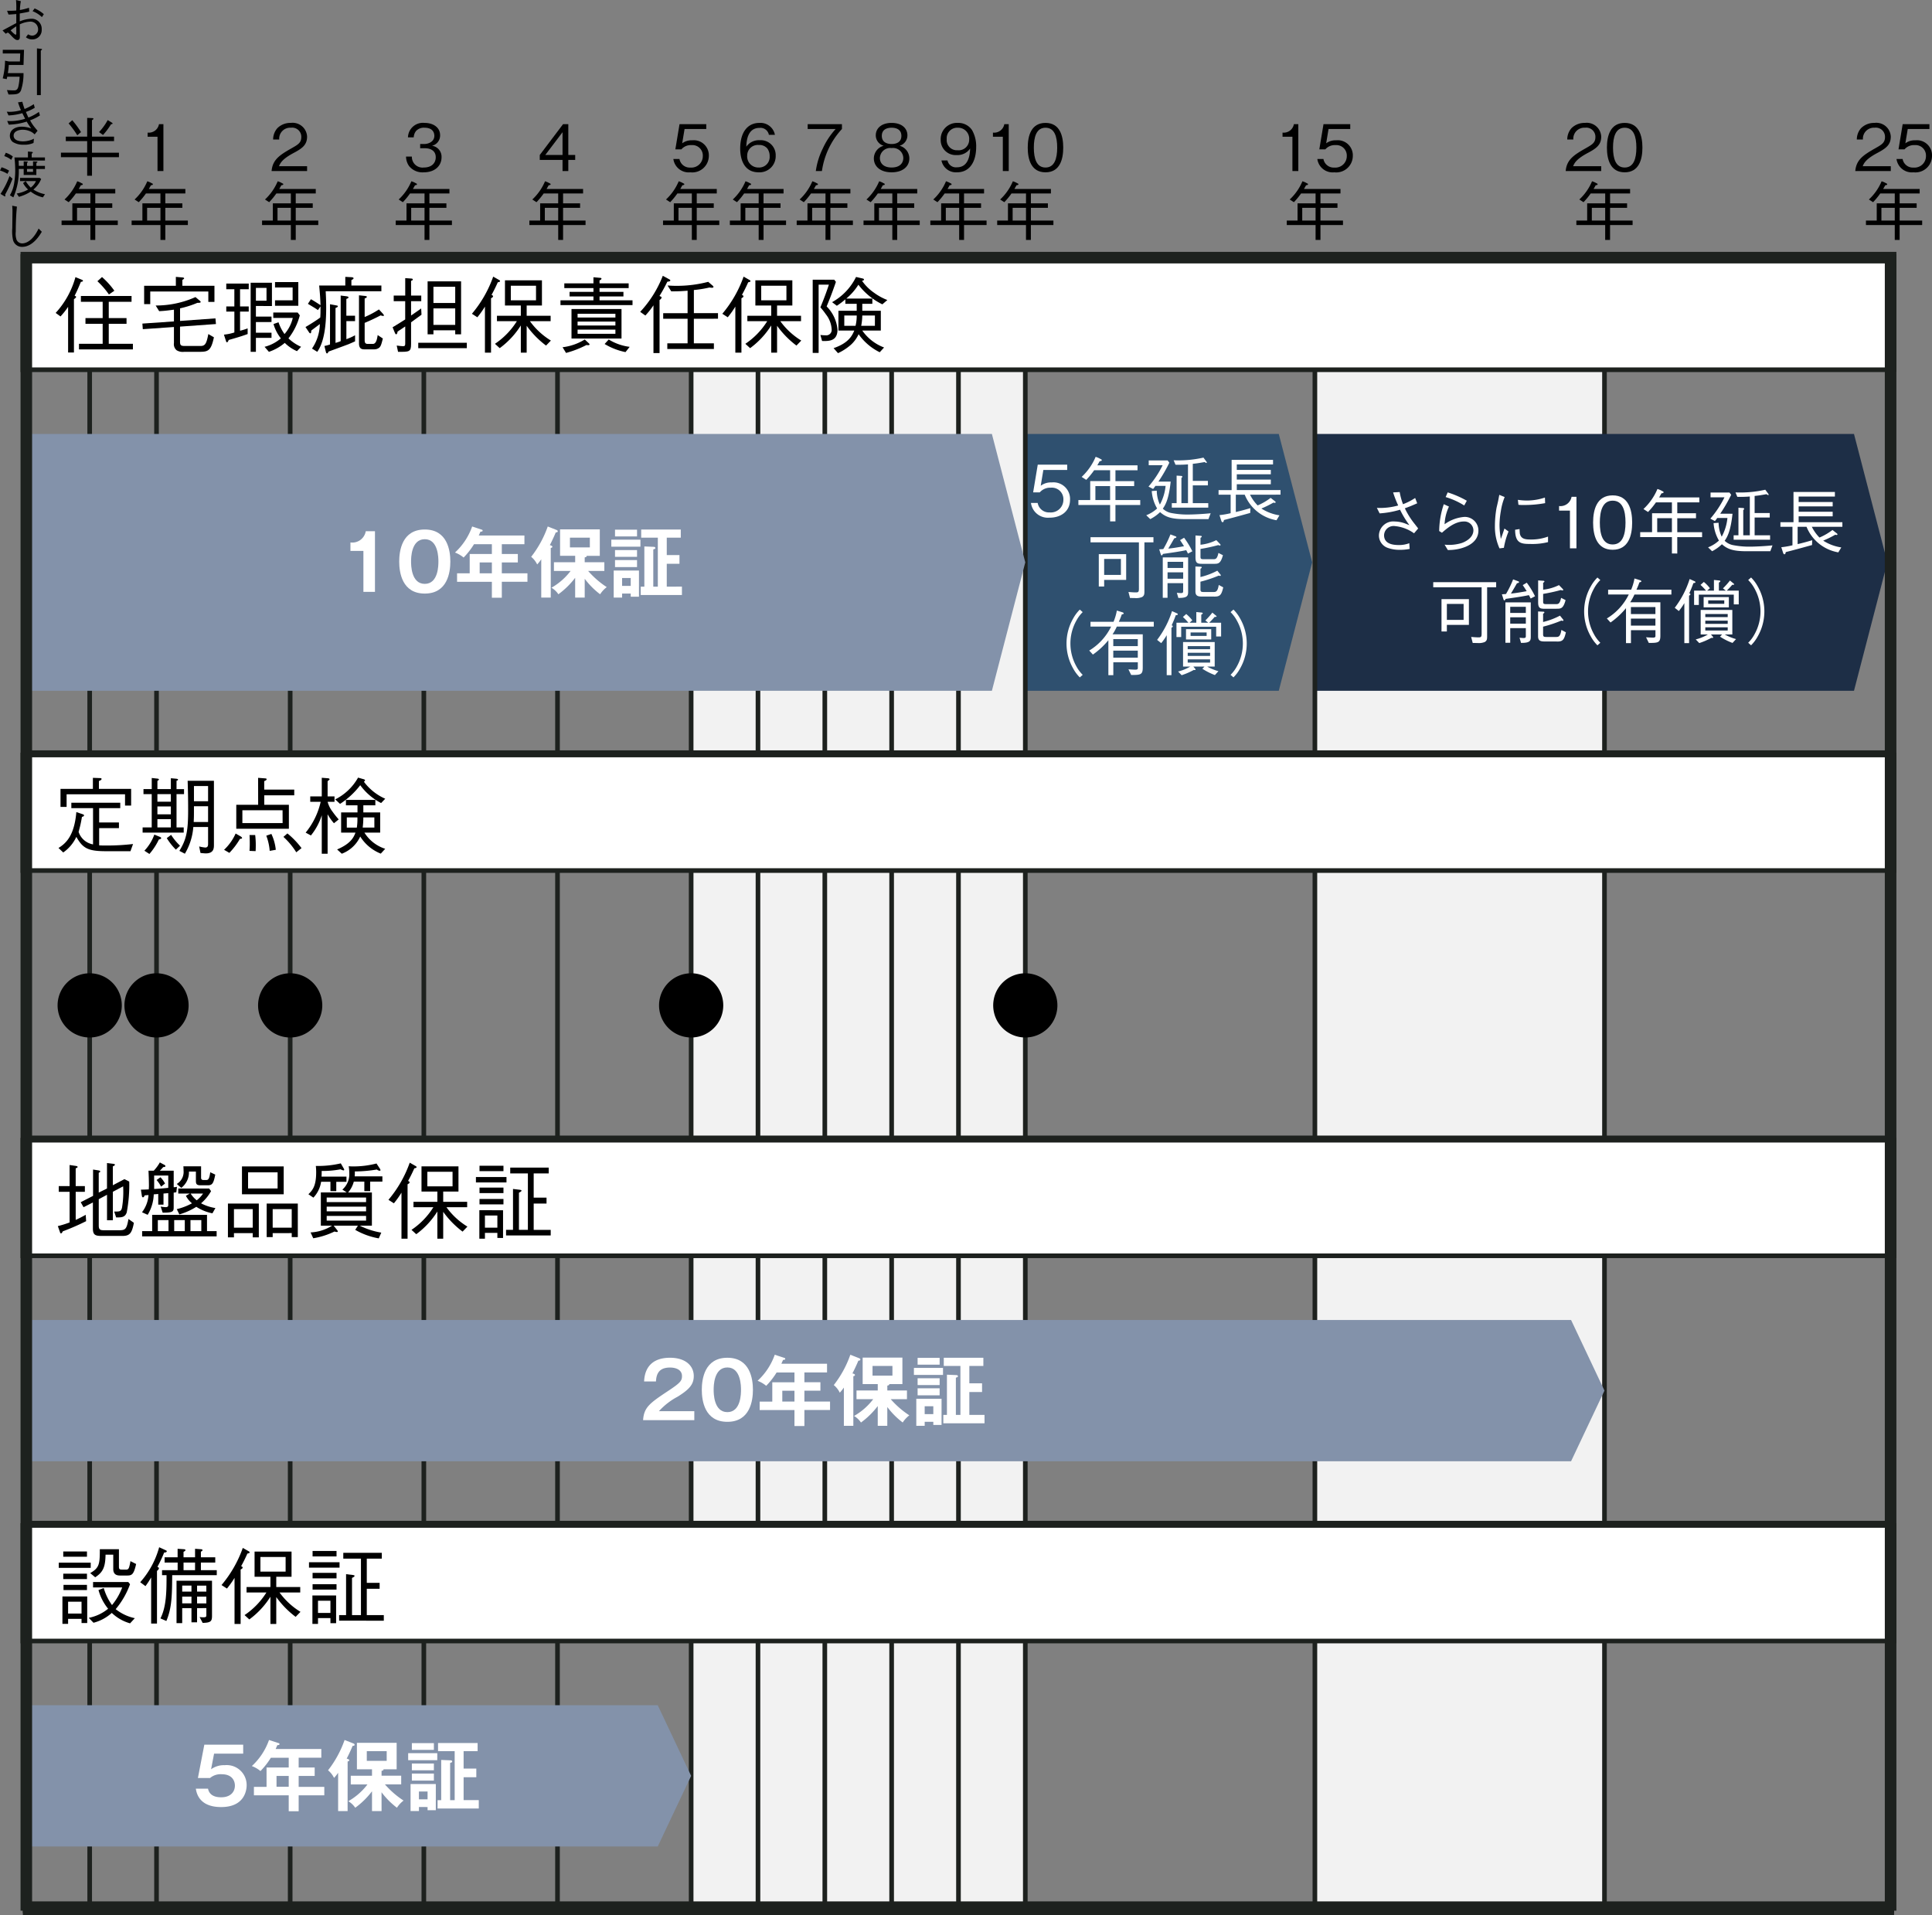 <svg id="グループ_187991" data-name="グループ 187991" xmlns="http://www.w3.org/2000/svg" xmlns:xlink="http://www.w3.org/1999/xlink" width="300.908" height="298.309" viewBox="0 0 300.908 298.309">
  <rect x="0" y="0" width="300.908" height="298.309" fill="#808080" stroke="none"/>
  <defs>
    <clipPath id="clip-path">
      <rect id="長方形_38104" data-name="長方形 38104" width="300.908" height="298.309" fill="none"/>
    </clipPath>
  </defs>
  <rect id="長方形_38094" data-name="長方形 38094" width="45.104" height="257.999" transform="translate(204.794 39.588)" fill="#f2f2f2"/>
  <rect id="長方形_38095" data-name="長方形 38095" width="52.042" height="257.999" transform="translate(107.647 39.588)" fill="#f2f2f2"/>
  <g id="グループ_187990" data-name="グループ 187990">
    <g id="グループ_187989" data-name="グループ 187989" clip-path="url(#clip-path)">
      <line id="線_1020" data-name="線 1020" y1="258" transform="translate(13.969 39.588)" fill="none" stroke="#1d211e" stroke-miterlimit="10" stroke-width="0.721"/>
      <line id="線_1021" data-name="線 1021" y1="258" transform="translate(24.378 39.588)" fill="none" stroke="#1d211e" stroke-miterlimit="10" stroke-width="0.721"/>
      <line id="線_1022" data-name="線 1022" y1="258" transform="translate(45.195 39.588)" fill="none" stroke="#1d211e" stroke-miterlimit="10" stroke-width="0.721"/>
      <line id="線_1023" data-name="線 1023" y1="258" transform="translate(66.012 39.588)" fill="none" stroke="#1d211e" stroke-miterlimit="10" stroke-width="0.721"/>
      <line id="線_1024" data-name="線 1024" y1="258" transform="translate(86.83 39.588)" fill="none" stroke="#1d211e" stroke-miterlimit="10" stroke-width="0.721"/>
      <line id="線_1025" data-name="線 1025" y1="258" transform="translate(107.647 39.588)" fill="none" stroke="#1d211e" stroke-miterlimit="10" stroke-width="0.721"/>
      <line id="線_1026" data-name="線 1026" y1="258" transform="translate(128.464 39.588)" fill="none" stroke="#1d211e" stroke-miterlimit="10" stroke-width="0.721"/>
      <line id="線_1027" data-name="線 1027" y1="258" transform="translate(118.055 39.588)" fill="none" stroke="#1d211e" stroke-miterlimit="10" stroke-width="0.721"/>
      <path id="パス_187528" data-name="パス 187528" d="M3.246.183A8.011,8.011,0,0,0,3.1,1.56a9.147,9.147,0,0,0,1.415-.353l.04.6c-.344.1-.672.15-1.479.295V3.326a5.272,5.272,0,0,1,1.8-.407A1.561,1.561,0,0,1,6.494,4.582,1.451,1.451,0,0,1,4.982,6.14,1.5,1.5,0,0,1,4.038,5.8l.336-.455a1.328,1.328,0,0,0,.64.207.953.953,0,0,0,.919-1.014A1.185,1.185,0,0,0,4.694,3.367a4.313,4.313,0,0,0-1.615.424c0,.287.016,1.582.016,1.845s0,.6-.376.6c-.231,0-.424-.1-.943-.654-.105-.114-.456-.5-.552-.5-.048,0-.08.016-.328.176l-.5-.519C.737,4.566,2.232,3.75,2.536,3.6V2.183c-.353.031-.873.08-1.208.08L1.1,1.679c.567,0,.872,0,1.432-.039A13.064,13.064,0,0,0,2.495,0ZM2.536,4.1a8.535,8.535,0,0,0-.88.633c.183.2.631.664.783.664.1,0,.1-.072.1-.281ZM5.39,1.312a5.279,5.279,0,0,1,1.438.895l-.3.457a4.334,4.334,0,0,0-1.455-.92Z"/>
      <path id="パス_187529" data-name="パス 187529" d="M3.662,10.118H1.367a11.2,11.2,0,0,1-.144,1.272H3.662a8.218,8.218,0,0,1-.408,2.727c-.288.56-.671.6-1.927.6l-.247-.687c.431.031.871.048,1.047.048.311,0,.576-.017.727-.576a8.8,8.8,0,0,0,.2-1.551H1.12a1.681,1.681,0,0,1-.08.375l-.617-.119A11.589,11.589,0,0,0,.784,9.454l.631.121H3.1L3.15,8.327H.431V7.761H3.742Zm2.694-2.23v6.924h-.6V7.536l.649.073c.039.008.143.015.143.088,0,.054-.072.1-.192.191"/>
      <path id="パス_187530" data-name="パス 187530" d="M3.478,15.849a10.424,10.424,0,0,0,.352,1.127,8.269,8.269,0,0,0,1.431-.752l.152.561a6.69,6.69,0,0,1-1.375.646c.12.3.248.584.391.879a8.1,8.1,0,0,0,1.632-.879l.159.543a7.577,7.577,0,0,1-1.534.768,6.551,6.551,0,0,0,.7,1.064c.072.1.409.48.463.561l-.455.566a2.2,2.2,0,0,0-.623-.447,2.915,2.915,0,0,0-1.24-.28c-.487,0-1.407.184-1.407.911,0,.808,1.007.9,1.463.9a3.821,3.821,0,0,0,1.7-.416l-.065.664a3.438,3.438,0,0,1-1.575.272,2.933,2.933,0,0,1-1.68-.44,1.243,1.243,0,0,1-.431-.943c0-.977.9-1.424,1.871-1.424A4.672,4.672,0,0,1,4.87,20a9.068,9.068,0,0,1-.712-1.062,10.035,10.035,0,0,1-2.791.478l-.247-.582c.311.024.431.024.55.024a7.908,7.908,0,0,0,2.24-.36c-.064-.136-.376-.751-.432-.873a8.846,8.846,0,0,1-2.151.352l-.272-.582c.233.016.336.023.456.023a6.727,6.727,0,0,0,1.751-.255,11.769,11.769,0,0,1-.456-1.223Z"/>
      <path id="パス_187531" data-name="パス 187531" d="M.248,26.054a5.124,5.124,0,0,1,1.167.522l-.256.5A4.689,4.689,0,0,0,0,26.558Zm1.7,1.776A18.338,18.338,0,0,1,.792,30.324a.666.666,0,0,1,.048.185.074.074,0,0,1-.072.08.305.305,0,0,1-.152-.064L.08,30.2a13.135,13.135,0,0,0,1.4-2.774ZM.9,23.793a3.527,3.527,0,0,1,1.1.576l-.256.527a3.268,3.268,0,0,0-1.079-.584Zm.639,6.621a5.346,5.346,0,0,0,.688-2.039,11.176,11.176,0,0,0,.144-1.848,18.155,18.155,0,0,0-.12-2.008h2.1V23.6l.559.047c.08.008.193.016.193.1s-.081.129-.168.193v.582H7V25h-4.1c.016.423.024.462.032.832h.76v-.7l.463.024c.032.008.184.016.184.08s-.1.111-.128.127v.473h.936v-.7l.463.016c.16.008.224.024.224.08,0,.072-.112.112-.168.135v.473H7v.478H5.661v.936H3.687V26.31h-.76a10.183,10.183,0,0,1-.848,4.43ZM2.6,30.14a5.169,5.169,0,0,0,1.775-.623,3.714,3.714,0,0,1-.783-1.008l.415-.3a4.506,4.506,0,0,0,.784,1.008A2.607,2.607,0,0,0,5.6,28.207H3.118v-.5H6.181l.232.168A4.145,4.145,0,0,1,5.2,29.517a4.829,4.829,0,0,0,1.808.729l-.328.494a4.734,4.734,0,0,1-1.895-.9,6.508,6.508,0,0,1-1.84.815Zm1.607-3.373h.936V26.31H4.206Z"/>
      <path id="パス_187532" data-name="パス 187532" d="M2.639,32.183c-.184,1.625-.184,3.719-.184,3.9a2.972,2.972,0,0,0,.121,1.256.953.953,0,0,0,.878.569c.512,0,1.6-.3,2.559-2.311l.5.5c-.288.48-1.383,2.352-3.063,2.352a1.433,1.433,0,0,1-1.407-1.008,6.308,6.308,0,0,1-.128-1.936c0-.375.025-2.006.025-2.342A8.861,8.861,0,0,0,1.9,32.04Z"/>
      <path id="パス_187533" data-name="パス 187533" d="M14.327,24.479v2.889h-.75V24.479H9.489v-.7h4.088v-1.8H10.249v-.7h3.328V18.363l.779.03c.08,0,.2.02.2.1s-.139.18-.229.229v2.559h3.437v.7H14.327v1.8h4.2v.7Zm-2.289-3.408a14.913,14.913,0,0,0-1.35-1.849l.571-.5a16.083,16.083,0,0,1,1.359,1.85Zm5.247-1.709a10.458,10.458,0,0,1-1.239,1.659l-.62-.449A9,9,0,0,0,16.775,18.7l.63.389c.12.071.13.111.13.13,0,.111-.14.12-.25.14"/>
      <path id="パス_187534" data-name="パス 187534" d="M14.837,35.049v2.319h-.76V35.049H9.59v-.7h1.679V31.671h2.808v-1.54H11.818a11.224,11.224,0,0,1-1.119,1.36l-.65-.42a8.21,8.21,0,0,0,1.979-2.838,3.187,3.187,0,0,1,.7.31c.12.049.169.08.169.15,0,.119-.149.14-.3.159-.071.12-.15.271-.33.58h5.687v.7H14.837v1.54h2.648v.7H14.837v1.978h3.508v.7Zm-.76-2.678H12V34.35h2.079Z"/>
      <path id="パス_187535" data-name="パス 187535" d="M24.532,26.638V21.3H22.993v-.649a1.6,1.6,0,0,0,1.768-1.31h.69v7.3Z"/>
      <path id="パス_187536" data-name="パス 187536" d="M25.751,35.049v2.319h-.76V35.049H20.5v-.7h1.679V31.671h2.808v-1.54H22.732a11.224,11.224,0,0,1-1.119,1.36l-.65-.42a8.21,8.21,0,0,0,1.979-2.838,3.187,3.187,0,0,1,.7.31c.12.049.17.08.17.15,0,.119-.15.14-.3.159-.071.12-.15.271-.33.58h5.687v.7H25.751v1.54H28.4v.7H25.751v1.978h3.508v.7Zm-.76-2.678H22.912V34.35h2.079Z"/>
      <path id="パス_187537" data-name="パス 187537" d="M42.3,26.638c.15-1.739,1.22-2.469,3.049-3.508,1.089-.62,1.579-.889,1.579-1.809a1.425,1.425,0,0,0-1.619-1.429,1.711,1.711,0,0,0-1.82,1.839h-.949a2.667,2.667,0,0,1,.65-1.759,2.864,2.864,0,0,1,2.1-.83,2.252,2.252,0,0,1,2.539,2.129c0,1.289-.75,1.839-2.089,2.549-1.838.979-2.088,1.609-2.289,2.068h4.378v.75Z"/>
      <path id="パス_187538" data-name="パス 187538" d="M46.062,35.049v2.319H45.3V35.049H40.814v-.7h1.679V31.671H45.3v-1.54H43.043a11.318,11.318,0,0,1-1.119,1.36l-.651-.42a8.212,8.212,0,0,0,1.98-2.838,3.179,3.179,0,0,1,.7.31c.12.049.17.08.17.15,0,.119-.149.14-.3.159-.07.12-.149.271-.33.58H49.18v.7H46.062v1.54H48.71v.7H46.062v1.978h3.507v.7Zm-.76-2.678H43.223V34.35H45.3Z"/>
      <path id="パス_187539" data-name="パス 187539" d="M66,26.838a2.668,2.668,0,0,1-2.3-.99,2.619,2.619,0,0,1-.46-1.459h.909a1.66,1.66,0,0,0,1.87,1.7c1.229,0,1.848-.71,1.848-1.6,0-1.059-.879-1.4-1.658-1.4H65.44v-.66h.651c.559,0,1.558-.31,1.558-1.279,0-.56-.319-1.259-1.539-1.259a1.642,1.642,0,0,0-1.3.5,1.7,1.7,0,0,0-.371,1h-.9a2.332,2.332,0,0,1,2.578-2.249c1.46,0,2.429.78,2.429,1.909A1.632,1.632,0,0,1,67.28,22.7a1.729,1.729,0,0,1,1.49,1.8c0,1.3-1.01,2.339-2.769,2.339"/>
      <path id="パス_187540" data-name="パス 187540" d="M66.88,35.049v2.319h-.76V35.049H61.633v-.7h1.679V31.671H66.12v-1.54H63.861a11.224,11.224,0,0,1-1.119,1.36l-.65-.42a8.21,8.21,0,0,0,1.979-2.838,3.187,3.187,0,0,1,.7.31c.12.049.169.08.169.15,0,.119-.149.14-.3.159-.071.12-.15.271-.33.58H70v.7H66.88v1.54h2.648v.7H66.88v1.978h3.508v.7Zm-.76-2.678H64.041V34.35H66.12Z"/>
      <path id="パス_187541" data-name="パス 187541" d="M88.515,24.908v1.73h-.9v-1.73H84.068v-.769l3.628-4.8h.819v4.8h1.071v.769Zm-.9-4.317-2.688,3.548h2.688Z"/>
      <path id="パス_187542" data-name="パス 187542" d="M87.7,35.049v2.319h-.759V35.049H82.449v-.7h1.679V31.671h2.809v-1.54H84.678a11.318,11.318,0,0,1-1.119,1.36l-.651-.42a8.225,8.225,0,0,0,1.98-2.838,3.179,3.179,0,0,1,.7.31c.12.049.17.08.17.15,0,.119-.15.14-.3.159-.07.12-.149.271-.33.58h5.687v.7H87.7v1.54h2.649v.7H87.7v1.978H91.2v.7Zm-.759-2.678H84.858V34.35h2.079Z"/>
      <path id="パス_187543" data-name="パス 187543" d="M107.524,26.838a2.408,2.408,0,0,1-2.648-2.079h.949a1.621,1.621,0,0,0,1.7,1.339,1.781,1.781,0,0,0,1.938-1.789,1.628,1.628,0,0,0-1.768-1.709,1.936,1.936,0,0,0-1.569.66h-.94l.65-3.918H110v.749h-3.378l-.371,2.229a2.444,2.444,0,0,1,1.56-.469A2.347,2.347,0,0,1,110.4,24.3a2.584,2.584,0,0,1-2.879,2.539"/>
      <path id="パス_187544" data-name="パス 187544" d="M108.514,35.049v2.319h-.76V35.049h-4.487v-.7h1.678V31.671h2.809v-1.54H105.5a11.225,11.225,0,0,1-1.119,1.36l-.65-.42a8.224,8.224,0,0,0,1.979-2.838,3.179,3.179,0,0,1,.7.31c.12.049.17.08.17.15,0,.119-.149.14-.3.159-.07.12-.149.271-.33.58h5.688v.7h-3.118v1.54h2.648v.7h-2.648v1.978h3.507v.7Zm-.76-2.678h-2.079V34.35h2.079Z"/>
      <path id="パス_187545" data-name="パス 187545" d="M118.163,26.838c-2.5,0-2.878-2.419-2.878-3.688,0-2.6,1.18-4.008,3-4.008A2.292,2.292,0,0,1,120.693,21h-.94a1.328,1.328,0,0,0-1.469-1.079c-1.929,0-2.019,2.188-2.049,2.928a2.386,2.386,0,0,1,2.079-1.01,2.326,2.326,0,0,1,2.5,2.4,2.517,2.517,0,0,1-2.65,2.6m1.35-3.708a1.612,1.612,0,0,0-1.329-.55,1.652,1.652,0,0,0-1.81,1.65,1.727,1.727,0,0,0,1.76,1.858,1.64,1.64,0,0,0,1.738-1.769,1.991,1.991,0,0,0-.359-1.189"/>
      <path id="パス_187546" data-name="パス 187546" d="M118.923,35.049v2.319h-.76V35.049h-4.487v-.7h1.678V31.671h2.809v-1.54H115.9a11.224,11.224,0,0,1-1.119,1.36l-.65-.42a8.21,8.21,0,0,0,1.979-2.838,3.179,3.179,0,0,1,.7.31c.121.049.17.08.17.15,0,.119-.149.14-.3.159-.071.12-.15.271-.33.58h5.687v.7h-3.118v1.54h2.648v.7h-2.648v1.978h3.508v.7Zm-.76-2.678h-2.079V34.35h2.079Z"/>
      <path id="パス_187547" data-name="パス 187547" d="M128.012,26.638h-.949a11.474,11.474,0,0,1,1.09-3.519,11.8,11.8,0,0,1,2-3.028h-4.358v-.749h5.337v.749a12.14,12.14,0,0,0-3.118,6.547"/>
      <path id="パス_187548" data-name="パス 187548" d="M129.331,35.049v2.319h-.76V35.049h-4.487v-.7h1.679V31.671h2.808v-1.54h-2.258a11.224,11.224,0,0,1-1.12,1.36l-.65-.42a8.21,8.21,0,0,0,1.979-2.838,3.166,3.166,0,0,1,.7.31c.12.049.17.08.17.15,0,.119-.15.14-.3.159-.071.12-.15.271-.33.58h5.687v.7h-3.118v1.54h2.648v.7h-2.648v1.978h3.508v.7Zm-.76-2.678h-2.079V34.35h2.079Z"/>
      <line id="線_1028" data-name="線 1028" y1="258" transform="translate(138.873 39.588)" fill="none" stroke="#1d211e" stroke-miterlimit="10" stroke-width="0.721"/>
      <path id="パス_187549" data-name="パス 187549" d="M138.871,26.838c-1.789,0-2.769-.95-2.769-2.169a2.06,2.06,0,0,1,1.53-1.968,1.682,1.682,0,0,1-1.23-1.63c0-1.079.88-1.929,2.469-1.929,1.629,0,2.458.89,2.458,1.929a1.686,1.686,0,0,1-1.219,1.63,2.053,2.053,0,0,1,1.52,1.968c0,1.249-1.01,2.169-2.759,2.169m0-3.778a1.615,1.615,0,0,0-1.829,1.549c0,.72.479,1.479,1.829,1.479s1.818-.759,1.818-1.479a1.6,1.6,0,0,0-1.818-1.549m0-3.168c-.71,0-1.529.26-1.529,1.27s.829,1.268,1.529,1.268c.67,0,1.519-.239,1.519-1.268,0-1.01-.82-1.27-1.519-1.27"/>
      <path id="パス_187550" data-name="パス 187550" d="M139.74,35.049v2.319h-.76V35.049h-4.487v-.7h1.679V31.671h2.808v-1.54h-2.258a11.318,11.318,0,0,1-1.119,1.36l-.651-.42a8.225,8.225,0,0,0,1.98-2.838,3.179,3.179,0,0,1,.7.31c.12.049.17.08.17.15,0,.119-.15.14-.3.159-.07.12-.149.271-.33.58h5.687v.7H139.74v1.54h2.649v.7H139.74v1.978h3.508v.7Zm-.76-2.678H136.9V34.35h2.079Z"/>
      <line id="線_1029" data-name="線 1029" y1="258" transform="translate(149.281 39.588)" fill="none" stroke="#1d211e" stroke-miterlimit="10" stroke-width="0.721"/>
      <path id="パス_187551" data-name="パス 187551" d="M149.049,26.838a2.3,2.3,0,0,1-2.418-1.849h.94a1.347,1.347,0,0,0,1.469,1.069c1.928,0,2.029-2.188,2.058-2.928a2.364,2.364,0,0,1-2.078,1.02,2.335,2.335,0,0,1-2.509-2.4,2.527,2.527,0,0,1,2.658-2.608,2.568,2.568,0,0,1,2.219,1.109,5.05,5.05,0,0,1,.651,2.629c0,2.289-.991,3.958-2.99,3.958m.141-6.946a1.64,1.64,0,0,0-1.739,1.769A1.581,1.581,0,0,0,149.12,23.4a1.642,1.642,0,0,0,1.829-1.65,1.721,1.721,0,0,0-1.759-1.858"/>
      <path id="パス_187552" data-name="パス 187552" d="M150.149,35.049v2.319h-.759V35.049H144.9v-.7h1.679V31.671h2.809v-1.54h-2.259a11.318,11.318,0,0,1-1.119,1.36l-.651-.42a8.212,8.212,0,0,0,1.98-2.838,3.179,3.179,0,0,1,.7.31c.12.049.17.08.17.15,0,.119-.149.14-.3.159-.07.12-.149.271-.33.58h5.688v.7h-3.119v1.54H152.8v.7h-2.649v1.978h3.508v.7Zm-.759-2.678h-2.079V34.35h2.079Z"/>
      <path id="パス_187553" data-name="パス 187553" d="M156.189,26.638V21.3H154.65v-.649a1.6,1.6,0,0,0,1.769-1.31h.69v7.3Z"/>
      <path id="パス_187554" data-name="パス 187554" d="M162.839,26.838c-2.239,0-2.769-2.009-2.769-3.848s.53-3.848,2.769-3.848,2.759,2.029,2.759,3.848-.521,3.848-2.759,3.848m0-6.946c-1.43,0-1.819,1.459-1.819,3.1,0,1.71.42,3.1,1.819,3.1s1.818-1.4,1.818-3.1-.409-3.1-1.818-3.1"/>
      <path id="パス_187555" data-name="パス 187555" d="M160.558,35.049v2.319h-.76V35.049h-4.487v-.7h1.678V31.671H159.8v-1.54h-2.259a11.224,11.224,0,0,1-1.119,1.36l-.65-.42a8.224,8.224,0,0,0,1.979-2.838,3.179,3.179,0,0,1,.7.31c.12.049.17.08.17.15,0,.119-.149.14-.3.159-.07.12-.149.271-.33.58h5.688v.7h-3.118v1.54h2.648v.7h-2.648v1.978h3.507v.7Zm-.76-2.678h-2.079V34.35H159.8Z"/>
      <path id="パス_187556" data-name="パス 187556" d="M201.293,26.638V21.3h-1.539v-.649a1.6,1.6,0,0,0,1.768-1.31h.69v7.3Z"/>
      <path id="パス_187557" data-name="パス 187557" d="M207.822,26.838a2.408,2.408,0,0,1-2.648-2.079h.949a1.621,1.621,0,0,0,1.7,1.339,1.781,1.781,0,0,0,1.938-1.789,1.628,1.628,0,0,0-1.768-1.709,1.936,1.936,0,0,0-1.569.66h-.94l.65-3.918H210.3v.749h-3.378l-.371,2.229a2.444,2.444,0,0,1,1.56-.469A2.347,2.347,0,0,1,210.7,24.3a2.584,2.584,0,0,1-2.879,2.539"/>
      <path id="パス_187558" data-name="パス 187558" d="M205.661,35.049v2.319h-.76V35.049h-4.487v-.7h1.679V31.671H204.9v-1.54h-2.258a11.224,11.224,0,0,1-1.12,1.36l-.65-.42a8.225,8.225,0,0,0,1.98-2.838,3.179,3.179,0,0,1,.7.31c.12.049.17.08.17.15,0,.119-.15.14-.3.159-.07.12-.15.271-.33.58h5.687v.7h-3.118v1.54h2.649v.7h-2.649v1.978h3.508v.7Zm-.76-2.678h-2.079V34.35H204.9Z"/>
      <line id="線_1030" data-name="線 1030" y1="258" transform="translate(249.898 39.588)" fill="none" stroke="#1d211e" stroke-miterlimit="10" stroke-width="0.721"/>
      <path id="パス_187559" data-name="パス 187559" d="M243.857,26.638c.15-1.739,1.22-2.469,3.049-3.508,1.089-.62,1.579-.889,1.579-1.809a1.425,1.425,0,0,0-1.619-1.429,1.711,1.711,0,0,0-1.82,1.839H244.1a2.667,2.667,0,0,1,.65-1.759,2.864,2.864,0,0,1,2.1-.83,2.252,2.252,0,0,1,2.539,2.129c0,1.289-.75,1.839-2.089,2.549-1.838.979-2.088,1.609-2.289,2.068h4.378v.75Z"/>
      <path id="パス_187560" data-name="パス 187560" d="M253.046,26.838c-2.239,0-2.769-2.009-2.769-3.848s.53-3.848,2.769-3.848,2.759,2.029,2.759,3.848-.521,3.848-2.759,3.848m0-6.946c-1.43,0-1.819,1.459-1.819,3.1,0,1.71.42,3.1,1.819,3.1s1.818-1.4,1.818-3.1-.409-3.1-1.818-3.1"/>
      <path id="パス_187561" data-name="パス 187561" d="M250.765,35.049v2.319h-.76V35.049h-4.487v-.7H247.2V31.671h2.809v-1.54h-2.259a11.224,11.224,0,0,1-1.119,1.36l-.65-.42a8.224,8.224,0,0,0,1.979-2.838,3.179,3.179,0,0,1,.7.31c.12.049.17.08.17.15,0,.119-.149.14-.3.159-.07.12-.149.271-.33.58h5.688v.7h-3.118v1.54h2.648v.7h-2.648v1.978h3.507v.7Zm-.76-2.678h-2.079V34.35h2.079Z"/>
      <line id="線_1031" data-name="線 1031" y1="258" transform="translate(295.002 39.588)" fill="none" stroke="#1d211e" stroke-miterlimit="10" stroke-width="0.721"/>
      <path id="パス_187562" data-name="パス 187562" d="M288.961,26.638c.15-1.739,1.22-2.469,3.049-3.508,1.089-.62,1.579-.889,1.579-1.809a1.425,1.425,0,0,0-1.619-1.429,1.711,1.711,0,0,0-1.82,1.839H289.2a2.667,2.667,0,0,1,.65-1.759,2.864,2.864,0,0,1,2.1-.83,2.252,2.252,0,0,1,2.539,2.129c0,1.289-.75,1.839-2.089,2.549-1.838.979-2.088,1.609-2.289,2.068h4.378v.75Z"/>
      <path id="パス_187563" data-name="パス 187563" d="M298.029,26.838a2.408,2.408,0,0,1-2.648-2.079h.949a1.621,1.621,0,0,0,1.7,1.339,1.781,1.781,0,0,0,1.938-1.789A1.628,1.628,0,0,0,298.2,22.6a1.936,1.936,0,0,0-1.569.66h-.94l.65-3.918h4.168v.749H297.13l-.371,2.229a2.444,2.444,0,0,1,1.56-.469,2.347,2.347,0,0,1,2.589,2.448,2.584,2.584,0,0,1-2.879,2.539"/>
      <path id="パス_187564" data-name="パス 187564" d="M295.868,35.049v2.319h-.76V35.049h-4.487v-.7H292.3V31.671h2.808v-1.54H292.85a11.227,11.227,0,0,1-1.12,1.36l-.65-.42a8.225,8.225,0,0,0,1.98-2.838,3.179,3.179,0,0,1,.7.31c.12.049.17.08.17.15,0,.119-.15.14-.3.159-.07.12-.15.271-.33.58h5.687v.7h-3.118v1.54h2.649v.7h-2.649v1.978h3.508v.7Zm-.76-2.678h-2.079V34.35h2.079Z"/>
      <path id="パス_187565" data-name="パス 187565" d="M199.169,67.588H159.69v40h39.479l5.2-20Z" fill="#2f506f"/>
      <line id="線_1032" data-name="線 1032" y1="258" transform="translate(159.69 39.588)" fill="none" stroke="#1d211e" stroke-miterlimit="10" stroke-width="0.721"/>
      <path id="パス_187566" data-name="パス 187566" d="M288.757,67.588H204.794v40h83.963l5.2-20Z" fill="#1d2e46"/>
      <line id="線_1033" data-name="線 1033" y1="258" transform="translate(204.794 39.588)" fill="none" stroke="#1d211e" stroke-miterlimit="10" stroke-width="0.721"/>
      <path id="パス_187567" data-name="パス 187567" d="M154.486,67.588H3.561v40H154.486l5.2-20Z" fill="#8392aa"/>
      <path id="パス_187568" data-name="パス 187568" d="M244.694,205.588H3.561v22H244.694l5.2-11Z" fill="#8392aa"/>
      <line id="線_1034" data-name="線 1034" x2="291.441" transform="translate(3.561 117.588)" fill="none" stroke="#1d211e" stroke-miterlimit="10" stroke-width="0.721"/>
      <line id="線_1035" data-name="線 1035" x2="291.441" transform="translate(3.561 177.588)" fill="none" stroke="#1d211e" stroke-miterlimit="10" stroke-width="0.721"/>
      <path id="パス_187569" data-name="パス 187569" d="M102.443,265.588H3.561v22h98.882l5.2-11Z" fill="#8392aa"/>
      <line id="線_1036" data-name="線 1036" x2="291.441" transform="translate(3.561 237.588)" fill="none" stroke="#1d211e" stroke-miterlimit="10" stroke-width="0.721"/>
      <line id="線_1037" data-name="線 1037" x2="291.441" transform="translate(3.561 297.588)" fill="none" stroke="#1d211e" stroke-miterlimit="10" stroke-width="0.721"/>
      <path id="パス_187570" data-name="パス 187570" d="M37.877,271.734v1.392H33.343l-.468,2.434a3.449,3.449,0,0,1,2.135-.636,3.111,3.111,0,0,1,3.406,3.119c0,.744-.3,3.406-3.97,3.406-3.454,0-3.838-2.207-3.945-2.866h1.9c.252,1.342,1.678,1.342,2.062,1.342,1.451,0,2.123-.851,2.123-1.822,0-.72-.42-1.764-2.039-1.764a2.544,2.544,0,0,0-1.835.588H30.824l1-5.193Z" fill="#fff"/>
      <path id="パス_187571" data-name="パス 187571" d="M46.517,275.285h2.494V276.6H46.517V278.3H50.51v1.319H46.517V282.1H44.969v-2.482H39.548V278.3h1.967v-3.01h3.454v-1.524H42.187a11.838,11.838,0,0,1-1.62,2.075,4.707,4.707,0,0,0-1.342-.78A10.043,10.043,0,0,0,41.9,271l1.464.479c.144.049.168.072.168.156,0,.157-.156.157-.336.168-.084.193-.144.336-.263.6h7.111v1.355H46.517ZM44.969,276.6h-1.9v1.69h1.9Z" fill="#fff"/>
      <path id="パス_187572" data-name="パス 187572" d="M54.139,282.073H52.663v-5.961a7.019,7.019,0,0,1-.635.8,3.474,3.474,0,0,0-.935-1.188A16.514,16.514,0,0,0,53.671,271l1.367.54c.084.036.192.084.192.215s-.167.168-.312.168c-.3.744-.8,1.763-.923,1.979.216.06.4.132.4.252s-.109.156-.252.2Zm5.289,0H57.94v-3.082a12.466,12.466,0,0,1-2.614,2.566,3.286,3.286,0,0,0-1.079-1.019,9.886,9.886,0,0,0,2.986-2.615h-2.6v-1.355H57.94v-1H55.59v-4.125h6.188v4.125h-2.05c.047.156-.157.216-.3.24v.756h3.058v1.355H59.955a13.893,13.893,0,0,0,2.9,2.519,4.36,4.36,0,0,0-1.031,1.115,12.174,12.174,0,0,1-2.4-2.411Zm-2.3-7.82h3.1v-1.511h-3.1Z" fill="#fff"/>
      <path id="パス_187573" data-name="パス 187573" d="M68.105,274.145H63.572v-1.092h4.533Zm-2.854,7.3v.624H63.944v-4.21h3.934v4.078H66.594v-.492Zm2.327-8.9H64.147v-1.056h3.431Zm0,3.177H64.147v-1.056h3.431Zm0,1.6H64.147v-1.091h3.431Zm-.984,1.7H65.25v1.224h1.344Zm7.976,1.344v1.308H68.153V280.37h.563v-6.261l1.476.06c.108,0,.24.049.24.18s-.1.156-.324.228v5.793h.708v-7.628H68.225v-1.271h6.164v1.271H72.207v2.711h1.979v1.354H72.207v3.563Z" fill="#fff"/>
      <path id="パス_187574" data-name="パス 187574" d="M108.138,219.793v1.392h-7.976c.132-2.039,1.08-2.675,4.041-4.642,1.764-1.175,2.016-1.5,2.016-2.219,0-1.007-.983-1.331-1.859-1.331-1.8,0-2.135,1.079-2.195,2.171h-1.847c.048-.828.228-3.694,4.042-3.694,2.446,0,3.694,1.283,3.694,2.843,0,1.342-.744,2.11-2.5,3.213a10.562,10.562,0,0,0-2.926,2.267Z" fill="#fff"/>
      <path id="パス_187575" data-name="パス 187575" d="M117.268,216.459c0,1.691-.443,4.989-3.981,4.989s-3.982-3.286-3.982-4.989c0-1.631.408-4.989,3.982-4.989,3.538,0,3.981,3.3,3.981,4.989m-6.116,0c0,.516,0,3.479,2.135,3.479s2.123-2.963,2.123-3.479,0-3.478-2.123-3.478-2.135,2.915-2.135,3.478" fill="#fff"/>
      <path id="パス_187576" data-name="パス 187576" d="M125.285,215.285h2.494V216.6h-2.494v1.691h3.993v1.319h-3.993V222.1h-1.548v-2.482h-5.421v-1.319h1.967v-3.01h3.454v-1.524h-2.782a11.773,11.773,0,0,1-1.619,2.075,4.7,4.7,0,0,0-1.343-.78A10.059,10.059,0,0,0,120.667,211l1.464.479c.143.049.168.072.168.156,0,.157-.156.157-.336.168-.084.193-.145.336-.264.6h7.112v1.355h-3.526Zm-1.548,1.319h-1.895v1.69h1.895Z" fill="#fff"/>
      <path id="パス_187577" data-name="パス 187577" d="M132.907,222.073h-1.475v-5.961a6.97,6.97,0,0,1-.636.8,3.462,3.462,0,0,0-.935-1.188A16.513,16.513,0,0,0,132.439,211l1.368.54c.084.036.192.084.192.215s-.168.168-.312.168c-.3.744-.8,1.763-.923,1.979.215.06.395.132.395.252s-.108.156-.252.2Zm5.289,0h-1.487v-3.082a12.49,12.49,0,0,1-2.614,2.566,3.3,3.3,0,0,0-1.079-1.019A9.91,9.91,0,0,0,136,217.923h-2.6v-1.355h3.31v-1h-2.351v-4.125h6.189v4.125H138.5c.048.156-.156.216-.3.24v.756h3.059v1.355h-2.531a13.894,13.894,0,0,0,2.9,2.519,4.36,4.36,0,0,0-1.031,1.115,12.17,12.17,0,0,1-2.4-2.411Zm-2.3-7.82h3.1v-1.511h-3.1Z" fill="#fff"/>
      <path id="パス_187578" data-name="パス 187578" d="M146.874,214.145h-4.533v-1.092h4.533Zm-2.854,7.3v.624h-1.307v-4.21h3.934v4.078h-1.284v-.492Zm2.327-8.9h-3.431v-1.056h3.431Zm0,3.177h-3.431v-1.056h3.431Zm0,1.6h-3.431v-1.091h3.431Zm-.984,1.7h-1.344v1.224h1.344Zm7.976,1.344v1.308h-6.417V220.37h.563v-6.261l1.476.06c.108,0,.24.049.24.18s-.1.156-.324.228v5.793h.708v-7.628h-2.591v-1.271h6.165v1.271h-2.183v2.711h1.979v1.354h-1.979v3.563Z" fill="#fff"/>
      <path id="パス_187579" data-name="パス 187579" d="M58.4,92.185H56.6V85.8H54.582V84.485a2.121,2.121,0,0,0,2.385-1.751H58.4Z" fill="#fff"/>
      <path id="パス_187580" data-name="パス 187580" d="M70.14,87.459c0,1.691-.443,4.989-3.981,4.989s-3.982-3.286-3.982-4.989c0-1.631.408-4.989,3.982-4.989,3.538,0,3.981,3.3,3.981,4.989m-6.116,0c0,.516,0,3.479,2.135,3.479s2.123-2.963,2.123-3.479,0-3.478-2.123-3.478-2.135,2.915-2.135,3.478" fill="#fff"/>
      <path id="パス_187581" data-name="パス 187581" d="M78.157,86.285h2.494V87.6H78.157v1.691H82.15v1.319H78.157V93.1H76.609V90.614H71.188V89.295h1.967v-3.01h3.454V84.761H73.827a11.773,11.773,0,0,1-1.619,2.075,4.7,4.7,0,0,0-1.343-.78A10.059,10.059,0,0,0,73.539,82L75,82.482c.143.049.168.072.168.156,0,.157-.156.157-.336.168-.084.193-.145.336-.264.6h7.112v1.355H78.157ZM76.609,87.6h-1.9v1.69h1.9Z" fill="#fff"/>
      <path id="パス_187582" data-name="パス 187582" d="M85.779,93.073H84.3V87.112a6.967,6.967,0,0,1-.636.8,3.462,3.462,0,0,0-.935-1.188A16.556,16.556,0,0,0,85.312,82l1.367.54c.084.036.192.084.192.215s-.168.168-.312.168c-.3.744-.8,1.763-.923,1.979.216.06.395.132.395.252s-.108.156-.252.2Zm5.289,0H89.581V89.991a12.489,12.489,0,0,1-2.614,2.566,3.3,3.3,0,0,0-1.079-1.019,9.9,9.9,0,0,0,2.986-2.615h-2.6V87.568h3.31v-1H87.23V82.447h6.189v4.125H91.368c.048.156-.156.216-.3.24v.756h3.059v1.355H91.6a13.893,13.893,0,0,0,2.9,2.519,4.36,4.36,0,0,0-1.031,1.115,12.17,12.17,0,0,1-2.4-2.411Zm-2.3-7.82h3.1V83.742h-3.1Z" fill="#fff"/>
      <path id="パス_187583" data-name="パス 187583" d="M99.746,85.145H95.213V84.053h4.533Zm-2.854,7.3v.624H95.585v-4.21h3.934v4.078H98.235v-.492Zm2.327-8.9H95.788V82.5h3.431Zm0,3.177H95.788V85.672h3.431Zm0,1.6H95.788V87.232h3.431Zm-.984,1.7H96.891V91.25h1.344Zm7.976,1.344v1.308H99.794V91.37h.563V85.109l1.476.06c.108,0,.24.049.24.18s-.1.156-.324.228V91.37h.708V83.742H99.866V82.471h6.165v1.271h-2.183v2.711h1.979v1.354h-1.979V91.37Z" fill="#fff"/>
      <path id="パス_187584" data-name="パス 187584" d="M163.487,80.622a2.652,2.652,0,0,1-2.915-2.288h1.045a1.784,1.784,0,0,0,1.87,1.475,1.962,1.962,0,0,0,2.135-1.97,1.793,1.793,0,0,0-1.948-1.881,2.132,2.132,0,0,0-1.727.726h-1.034l.716-4.313h4.587V73.2H162.5l-.407,2.453a2.681,2.681,0,0,1,1.715-.516,2.582,2.582,0,0,1,2.85,2.695c0,1.837-1.463,2.794-3.169,2.794" fill="#fff"/>
      <path id="パス_187585" data-name="パス 187585" d="M173.73,78.653v2.552H172.9V78.653h-4.941v-.771H169.8V74.934H172.9V73.24h-2.487a12.527,12.527,0,0,1-1.232,1.5l-.715-.462a9.043,9.043,0,0,0,2.178-3.124,3.437,3.437,0,0,1,.77.341c.132.054.187.088.187.165,0,.132-.165.154-.33.176-.077.131-.165.3-.363.637h6.26v.771H173.73v1.694h2.916v.771H173.73v2.177h3.862v.771Zm-.835-2.948h-2.289v2.178H172.9Z" fill="#fff"/>
      <path id="パス_187586" data-name="パス 187586" d="M182.334,75.011c-.309,2.85-.848,3.653-1.222,4.214a2.61,2.61,0,0,0,1.408.693,12.93,12.93,0,0,0,2.476.22c.769,0,2.3-.066,3.564-.2l-.341.913h-3.674c-2.08,0-2.982-.308-3.862-1.089a6.414,6.414,0,0,1-1.529,1.089l-.627-.6a5.42,5.42,0,0,0,1.694-1.056,6.213,6.213,0,0,1-.837-2.718l.782-.054a5.352,5.352,0,0,0,.484,2.167,7.564,7.564,0,0,0,.891-2.915h-1.584a4.884,4.884,0,0,1-.364.483l-.714-.374a15.46,15.46,0,0,0,2.2-3.322h-2.167v-.748h2.948l.265.352a23.8,23.8,0,0,1-1.706,2.948Zm3.443-.11h2.354v.693h-2.354v2.773h2.409v.693h-5.677v-.693h.748V74.076l.705.044c.165.011.186.1.186.121,0,.066-.032.1-.142.209v3.917h1.023v-6.04a18.154,18.154,0,0,1-1.947.054l-.286-.692a17.66,17.66,0,0,0,4.642-.418l.462.627a.2.2,0,0,1,.055.132c0,.044-.011.077-.055.077a.52.52,0,0,1-.264-.144c-1.012.177-1.221.209-1.859.276Z" fill="#fff"/>
      <path id="パス_187587" data-name="パス 187587" d="M194.689,77.046a6.477,6.477,0,0,0,1.189,1.672,9.1,9.1,0,0,0,2.024-1.177l.661.517c.087.066.121.11.121.154a.128.128,0,0,1-.144.11.905.905,0,0,1-.2-.044,16.372,16.372,0,0,1-1.881.924,7.148,7.148,0,0,0,2.817,1.057l-.461.769a6.518,6.518,0,0,1-4.951-3.982h-1.386v2.7c.77-.176,1.375-.342,2.265-.606l-.021.749c-1.948.539-3.08.847-4.093,1.1-.034.166-.066.342-.209.342-.122,0-.176-.153-.2-.209l-.287-.891a13.251,13.251,0,0,0,1.738-.3V77.046h-1.88v-.715h2.035V71.622h6.448v.715h-5.645v.848h5.3v.682h-5.3V74.7h5.3v.716h-5.3v.913h6.811v.715Z" fill="#fff"/>
      <path id="パス_187588" data-name="パス 187588" d="M178.242,84.469v7.5c0,.55,0,.8-.374,1.023a2.468,2.468,0,0,1-1.143.154c-.32,0-.539-.011-.727-.011l-.242-.935c.672.055.869.066,1.188.066.364,0,.441-.1.441-.616V84.469h-7.536v-.8h9.8v.8Zm-6.27,5.854v1.022h-.836V86.307H175.4v4.016Zm2.607-3.268h-2.607v2.486h2.607Z" fill="#fff"/>
      <path id="パス_187589" data-name="パス 187589" d="M185.027,86.219c-.066-.121-.155-.32-.276-.529-1.011.209-1.979.352-3.619.583-.066.132-.121.232-.2.232-.055,0-.1-.033-.153-.2l-.232-.748c.319-.023.441-.023.638-.044a16.053,16.053,0,0,0,1.111-2.278l.737.275c.067.022.188.066.188.143,0,.11-.165.155-.33.187-.209.386-.628,1.09-.936,1.606.738-.077,1.31-.165,2.453-.374-.307-.495-.483-.748-.616-.946l.628-.374a12.806,12.806,0,0,1,1.287,2.112Zm-1.5,6.909-.232-.8c.363.033.485.044.639.044.341,0,.341-.132.341-.363V90.828h-2.432v2.277H181.1V86.813h3.95v5.214c0,.726,0,1.112-1.518,1.1m.748-5.622h-2.432v.957h2.432Zm0,1.639h-2.432v.99h2.432Zm4.8-1.331h-1.871c-.7,0-1.012-.1-1.012-.991V83.4l.792.055c.066,0,.187.023.187.1,0,.1-.132.176-.2.209v1.079a7.215,7.215,0,0,0,2.465-.716l.583.605a.209.209,0,0,1,.077.143.088.088,0,0,1-.1.088.836.836,0,0,1-.263-.066,26.116,26.116,0,0,1-2.762.6V86.67c0,.341.033.429.518.429h1.462c.385,0,.617-.044.815-.98l.7.353c-.363,1.342-.748,1.342-1.4,1.342m.021,5.1h-1.848c-.638,0-1.056-.076-1.056-.813V88.231l.781.034c.11,0,.2.022.2.1,0,.1-.1.154-.2.22v1.287a11.156,11.156,0,0,0,2.63-.99l.462.572a.243.243,0,0,1,.077.154c0,.088-.088.088-.11.088a1.547,1.547,0,0,1-.22-.044,19.477,19.477,0,0,1-2.839.946v1.2c0,.407.176.407.6.407h1.4c.363,0,.683,0,.848-1.1l.7.374c-.286,1.275-.55,1.44-1.431,1.44" fill="#fff"/>
      <path id="パス_187590" data-name="パス 187590" d="M168.63,95.336a5.52,5.52,0,0,0-.99,1.331,7.3,7.3,0,0,0,0,7.107,5.527,5.527,0,0,0,.99,1.332l-.451.4a6,6,0,0,1-1.034-1.387,7.845,7.845,0,0,1,0-7.789,5.994,5.994,0,0,1,1.034-1.386Z" fill="#fff"/>
      <path id="パス_187591" data-name="パス 187591" d="M173.942,97.592a7.7,7.7,0,0,1-.66,1.2h4.7v5.192c0,1.111-.34,1.144-1.8,1.144l-.43-.88c.451.033.969.055,1.078.055.386,0,.386-.154.386-.275v-.88h-3.817v2.013h-.771V99.715a12.071,12.071,0,0,1-2.409,2.234l-.572-.627a8.949,8.949,0,0,0,3.41-3.73h-3.212v-.748h3.586a8.117,8.117,0,0,0,.517-1.75l.859.265c.032.011.209.077.209.176s-.121.121-.3.165a10.964,10.964,0,0,1-.462,1.144H179.7v.748Zm3.268,1.948h-3.817v1.089h3.817Zm0,1.8h-3.817v1.089h3.817Z" fill="#fff"/>
      <path id="パス_187592" data-name="パス 187592" d="M180.22,99.661a14.658,14.658,0,0,0,2.321-4.479l.792.353a.176.176,0,0,1,.11.142c0,.1-.121.111-.319.144-.187.528-.4,1.056-.639,1.573.089.033.177.066.177.154s-.088.154-.209.231v7.382h-.737V98.934a9.774,9.774,0,0,1-.859,1.233Zm9.967-2.674v2.145h-.77V97.614h-5.446V99.22h-.737V96.987h1.859a9.318,9.318,0,0,0-.858-.892l.517-.462a5.8,5.8,0,0,1,.946.98l-.428.374h1.055V95.326l.815.077c.054.011.186.033.186.109s-.076.133-.23.232v1.243h1.089l-.452-.353a11.554,11.554,0,0,0,1.09-1.22l.561.462c.066.054.1.087.1.143s-.175.066-.307.066a11.709,11.709,0,0,1-.847.9Zm-2.167,6.832a7.633,7.633,0,0,0,1.749.715l-.55.605a9.678,9.678,0,0,1-1.948-.979l.32-.341h-1.728l.3.351c0,.012.044.067.044.111,0,.077-.077.088-.286.066a10.6,10.6,0,0,1-1.881.814l-.55-.572a7.093,7.093,0,0,0,1.892-.77h-1.122V100h4.929v3.817Zm-3.3-5.831h3.928v1.606h-3.928Zm3.752,2.64h-3.487v.484h3.487Zm0,1.035h-3.487v.495h3.487Zm0,1.034h-3.487v.5h3.487Zm-.539-4.192h-2.5v.539h2.5Z" fill="#fff"/>
      <path id="パス_187593" data-name="パス 187593" d="M191.659,105.106a5.469,5.469,0,0,0,.99-1.331,7.288,7.288,0,0,0,0-7.107,5.474,5.474,0,0,0-.99-1.332l.451-.395a5.945,5.945,0,0,1,1.034,1.386,7.845,7.845,0,0,1,0,7.789,5.966,5.966,0,0,1-1.034,1.386Z" fill="#fff"/>
      <path id="パス_187594" data-name="パス 187594" d="M218,76.636a9.917,9.917,0,0,0,.518,1.893,9.409,9.409,0,0,0,1.891-.968l.32.825c-.9.4-1.222.527-1.926.78a12.192,12.192,0,0,0,1.573,2.487c.353.462.4.506.5.66l-.638.748a6.109,6.109,0,0,0-2.97-1.122,1.488,1.488,0,0,0-1.7,1.42c0,1.484,1.661,1.529,2.322,1.529a4.355,4.355,0,0,0,1.606-.286l.056.89a7.767,7.767,0,0,1-1.607.144,5.367,5.367,0,0,1-1.75-.286,2.051,2.051,0,0,1-1.429-1.97,2.24,2.24,0,0,1,2.486-2.156,4.842,4.842,0,0,1,1.628.319c.43.176.44.176.639.253a14.725,14.725,0,0,1-1.464-2.409,14.082,14.082,0,0,1-3.179.572l-.43-.858a10.5,10.5,0,0,0,3.323-.374,15.93,15.93,0,0,1-.792-2.035Z" fill="#fff"/>
      <path id="パス_187595" data-name="パス 187595" d="M225.676,78.9a7.116,7.116,0,0,0-.681,2.75,6.051,6.051,0,0,1,3.1-1.144,2.129,2.129,0,0,1,2.168,2.113c0,1.936-1.979,2.585-2.739,2.794a7.613,7.613,0,0,1-2.024.253l-.506-.836a6.718,6.718,0,0,0,2.663-.253c.418-.143,1.826-.738,1.826-2a1.4,1.4,0,0,0-1.5-1.354c-1.388,0-2.631,1.078-3.4,1.749l-.429-.263a13.408,13.408,0,0,1,.716-4.181Zm-.2-2.211a15.4,15.4,0,0,1,2.981,1.3l-.407.737a11.637,11.637,0,0,0-2.892-1.309Z" fill="#fff"/>
      <path id="パス_187596" data-name="パス 187596" d="M234.35,77.417a9.524,9.524,0,0,0-.593,2.179,13.157,13.157,0,0,0-.209,2.178,11.014,11.014,0,0,0,.121,1.573c.044.33.054.374.076.6.143-.353.231-.6.572-1.629l.639.463a11.627,11.627,0,0,0-.727,2.541l-.681.088a8.137,8.137,0,0,1-.716-3.488,16.5,16.5,0,0,1,.253-2.827c.242-1.023.264-1.134.308-1.376.088-.472.1-.527.121-.648Zm2.322,4.984c0,.11.022.628.044.726.175.815.858.9,1.65.9a7.572,7.572,0,0,0,2.739-.452v.859a10.021,10.021,0,0,1-2.783.286c-1.4,0-2.332-.1-2.344-2.212Zm-.264-4.554a9.443,9.443,0,0,0,1.573.109,8.907,8.907,0,0,0,2.64-.462l.033.87a17.918,17.918,0,0,1-3.608.286,3.279,3.279,0,0,1-.55-.033Z" fill="#fff"/>
      <path id="パス_187597" data-name="パス 187597" d="M244.518,85.4V79.53h-1.694v-.715a1.757,1.757,0,0,0,1.947-1.441h.76V85.4Z" fill="#fff"/>
      <path id="パス_187598" data-name="パス 187598" d="M251.173,85.625c-2.465,0-3.048-2.211-3.048-4.236s.583-4.235,3.048-4.235,3.036,2.233,3.036,4.235-.572,4.236-3.036,4.236m0-7.646c-1.573,0-2,1.605-2,3.41,0,1.881.462,3.41,2,3.41s2-1.54,2-3.41-.451-3.41-2-3.41" fill="#fff"/>
      <path id="パス_187599" data-name="パス 187599" d="M261.234,83.656v2.552H260.4V83.656h-4.94v-.771h1.849V79.937H260.4V78.243h-2.486a12.525,12.525,0,0,1-1.232,1.5l-.715-.462a9.043,9.043,0,0,0,2.178-3.124,3.437,3.437,0,0,1,.77.341c.132.054.187.088.187.165,0,.132-.165.154-.33.176-.077.131-.166.3-.363.637h6.26v.771h-3.433v1.694h2.915v.771h-2.915v2.177H265.1v.771Zm-.836-2.948h-2.289v2.178H260.4Z" fill="#fff"/>
      <path id="パス_187600" data-name="パス 187600" d="M269.839,80.014c-.309,2.85-.848,3.653-1.222,4.214a2.61,2.61,0,0,0,1.408.693,12.93,12.93,0,0,0,2.476.22c.769,0,2.3-.066,3.564-.2l-.341.913H272.05c-2.08,0-2.982-.308-3.862-1.089a6.414,6.414,0,0,1-1.529,1.089l-.627-.605a5.42,5.42,0,0,0,1.694-1.056,6.212,6.212,0,0,1-.837-2.718l.782-.054a5.352,5.352,0,0,0,.484,2.167,7.564,7.564,0,0,0,.891-2.915h-1.584a4.887,4.887,0,0,1-.364.483l-.714-.374a15.462,15.462,0,0,0,2.2-3.322h-2.167v-.748h2.948l.265.352a23.8,23.8,0,0,1-1.706,2.948Zm3.443-.11h2.354V80.6h-2.354V83.37h2.409v.693h-5.677V83.37h.748V79.079l.705.044c.165.011.186.1.186.121,0,.066-.032.1-.142.209V83.37h1.023V77.33a18.153,18.153,0,0,1-1.947.054l-.286-.692a17.66,17.66,0,0,0,4.642-.418l.462.627a.2.2,0,0,1,.055.132c0,.044-.011.077-.055.077a.52.52,0,0,1-.264-.144c-1.012.177-1.221.209-1.859.276Z" fill="#fff"/>
      <path id="パス_187601" data-name="パス 187601" d="M282.193,82.049a6.466,6.466,0,0,0,1.188,1.672,9.167,9.167,0,0,0,2.025-1.177l.66.517c.088.066.121.11.121.154a.128.128,0,0,1-.143.11.892.892,0,0,1-.2-.044,16.534,16.534,0,0,1-1.881.924,7.142,7.142,0,0,0,2.817,1.057l-.462.769a6.521,6.521,0,0,1-4.951-3.982h-1.386v2.695c.77-.175,1.375-.341,2.266-.605l-.022.749c-1.947.539-3.08.847-4.093,1.1-.033.166-.065.341-.209.341-.121,0-.175-.153-.2-.209l-.286-.89a13.279,13.279,0,0,0,1.738-.3V82.049H277.3v-.715h2.036V76.625h6.447v.715h-5.645v.848h5.3v.681h-5.3v.836h5.3v.716h-5.3v.913h6.811v.715Z" fill="#fff"/>
      <path id="パス_187602" data-name="パス 187602" d="M231.619,91.472v7.5c0,.55,0,.8-.374,1.023a2.468,2.468,0,0,1-1.143.154c-.32,0-.54-.011-.727-.011l-.242-.935c.672.055.869.066,1.188.066.364,0,.441-.1.441-.616V91.472h-7.536v-.8h9.8v.8Zm-6.27,5.854v1.023h-.836V93.31h4.268v4.016Zm2.607-3.268h-2.607v2.486h2.607Z" fill="#fff"/>
      <path id="パス_187603" data-name="パス 187603" d="M238.4,93.222c-.066-.121-.155-.32-.276-.529-1.011.209-1.979.352-3.619.583-.066.132-.121.232-.2.232-.055,0-.1-.033-.153-.2l-.232-.747c.319-.024.441-.024.638-.045a16.053,16.053,0,0,0,1.111-2.278l.737.275c.067.022.188.066.188.143,0,.11-.165.155-.33.187-.209.386-.628,1.09-.936,1.606.738-.077,1.31-.165,2.453-.374-.307-.5-.483-.748-.616-.945l.628-.375a12.806,12.806,0,0,1,1.287,2.112Zm-1.5,6.91-.232-.805c.363.033.485.044.639.044.341,0,.341-.132.341-.363V97.831h-2.432v2.277h-.748V93.816h3.95V99.03c0,.727,0,1.112-1.518,1.1m.748-5.623h-2.432v.957h2.432Zm0,1.639h-2.432v.99h2.432Zm4.8-1.331h-1.871c-.7,0-1.012-.1-1.012-.991V90.4l.792.055c.066,0,.187.023.187.1,0,.1-.132.176-.2.209v1.079a7.235,7.235,0,0,0,2.465-.715l.583.6a.209.209,0,0,1,.077.143.088.088,0,0,1-.1.088.835.835,0,0,1-.263-.066,26.393,26.393,0,0,1-2.762.606v1.166c0,.341.033.429.518.429h1.462c.385,0,.617-.044.815-.98l.7.353c-.363,1.342-.748,1.342-1.4,1.342m.021,5.1h-1.848c-.638,0-1.056-.076-1.056-.813V95.234l.781.034c.11,0,.2.022.2.1,0,.1-.1.154-.2.22v1.287a11.156,11.156,0,0,0,2.63-.99l.462.572a.243.243,0,0,1,.077.154c0,.088-.088.088-.11.088a1.394,1.394,0,0,1-.22-.044,19.357,19.357,0,0,1-2.839.946v1.2c0,.407.176.407.6.407h1.4c.363,0,.683,0,.848-1.1l.7.374c-.286,1.276-.55,1.44-1.431,1.44" fill="#fff"/>
      <path id="パス_187604" data-name="パス 187604" d="M249.25,90.339a5.521,5.521,0,0,0-.99,1.331,7.3,7.3,0,0,0,0,7.107,5.526,5.526,0,0,0,.99,1.332l-.451.4a6,6,0,0,1-1.034-1.387,7.845,7.845,0,0,1,0-7.789,5.994,5.994,0,0,1,1.034-1.386Z" fill="#fff"/>
      <path id="パス_187605" data-name="パス 187605" d="M254.562,92.6a7.7,7.7,0,0,1-.66,1.2h4.7v5.192c0,1.111-.341,1.144-1.8,1.144l-.43-.88c.451.033.969.055,1.078.055.386,0,.386-.154.386-.275v-.88h-3.817v2.013h-.771V94.718a12.071,12.071,0,0,1-2.409,2.234l-.572-.627a8.949,8.949,0,0,0,3.41-3.73h-3.212v-.748h3.586a8.059,8.059,0,0,0,.517-1.75l.859.265c.032.011.209.077.209.176s-.121.121-.3.165a10.961,10.961,0,0,1-.462,1.144h5.446V92.6Zm3.268,1.948h-3.817v1.089h3.817Zm0,1.8h-3.817v1.089h3.817Z" fill="#fff"/>
      <path id="パス_187606" data-name="パス 187606" d="M260.84,94.664a14.658,14.658,0,0,0,2.321-4.479l.792.353a.174.174,0,0,1,.11.142c0,.1-.121.111-.319.144-.187.528-.4,1.055-.638,1.573.088.033.176.065.176.154s-.088.154-.209.231v7.382h-.737V93.937a9.853,9.853,0,0,1-.858,1.233Zm9.967-2.674v2.145h-.77V92.617h-5.446v1.606h-.737V91.99h1.859a9.2,9.2,0,0,0-.858-.892l.517-.462a5.764,5.764,0,0,1,.946.98l-.428.374h1.055V90.329l.815.077c.054.011.186.033.186.109s-.076.133-.23.232V91.99H268.8l-.451-.353a11.518,11.518,0,0,0,1.088-1.22l.562.461c.066.055.1.088.1.144s-.176.065-.308.065a11.558,11.558,0,0,1-.847.9Zm-2.167,6.832a7.651,7.651,0,0,0,1.749.715l-.55.6a9.64,9.64,0,0,1-1.947-.979l.319-.341h-1.728l.3.351c0,.012.044.067.044.111,0,.077-.077.088-.286.066a10.573,10.573,0,0,1-1.881.814l-.55-.572a7.093,7.093,0,0,0,1.892-.77h-1.122V95h4.929v3.818Zm-3.3-5.831h3.928V94.6h-3.928Zm3.752,2.64H265.6v.484h3.487Zm0,1.035H265.6v.5h3.487Zm0,1.034H265.6v.5h3.487Zm-.539-4.192h-2.5v.539h2.5Z" fill="#fff"/>
      <path id="パス_187607" data-name="パス 187607" d="M272.279,100.109a5.469,5.469,0,0,0,.99-1.331,7.288,7.288,0,0,0,0-7.107,5.475,5.475,0,0,0-.99-1.332l.451-.395a5.946,5.946,0,0,1,1.034,1.386,7.845,7.845,0,0,1,0,7.789,5.967,5.967,0,0,1-1.034,1.386Z" fill="#fff"/>
      <line id="線_1038" data-name="線 1038" y1="258" transform="translate(3.561 39.588)" fill="none" stroke="#1d211e" stroke-miterlimit="10" stroke-width="0.721"/>
      <rect id="長方形_38096" data-name="長方形 38096" width="291.441" height="18" transform="translate(3.561 39.588)" fill="#fff"/>
      <rect id="長方形_38097" data-name="長方形 38097" width="291.441" height="18" transform="translate(3.561 39.588)" fill="none" stroke="#1d211e" stroke-miterlimit="10" stroke-width="0.721"/>
      <line id="線_1039" data-name="線 1039" x1="291.441" transform="translate(3.561 117.588)" fill="none" stroke="#1d211e" stroke-miterlimit="10" stroke-width="1.443"/>
      <line id="線_1040" data-name="線 1040" x1="291.441" transform="translate(3.561 177.588)" fill="none" stroke="#1d211e" stroke-miterlimit="10" stroke-width="1.443"/>
      <line id="線_1041" data-name="線 1041" x1="291.441" transform="translate(3.561 237.588)" fill="none" stroke="#1d211e" stroke-miterlimit="10" stroke-width="1.443"/>
      <line id="線_1042" data-name="線 1042" x1="291.441" transform="translate(3.561 297.588)" fill="none" stroke="#1d211e" stroke-miterlimit="10" stroke-width="1.443"/>
      <path id="パス_187608" data-name="パス 187608" d="M8.67,48.738a13.6,13.6,0,0,0,3.081-5.576l1.014.416c.065.025.156.09.156.168s-.117.131-.324.156c-.508,1.209-.586,1.392-.976,2.158.13.053.234.092.234.182s-.116.209-.338.351V54.9h-.91V47.79a11.841,11.841,0,0,1-1.183,1.495Zm11.818-1.729H16.939v2.535h2.769v.885H16.939v3.119H20.7v.871H12.3v-.871H15.99V50.429H13.312v-.885H15.99V47.009H12.6V46.1h7.891Zm-4.6-3.861a12.3,12.3,0,0,1,1.924,2.133l-.846.584A12.53,12.53,0,0,0,15.171,43.8Z"/>
      <path id="パス_187609" data-name="パス 187609" d="M28.04,50.871V53.21c0,.559.131.676.741.676h2.444c.715,0,.936-.338,1.222-1.859l.871.508c-.455,2.119-.91,2.261-2.262,2.261h-2.38a1.806,1.806,0,0,1-1.169-.246,1.224,1.224,0,0,1-.416-1.119v-2.5l-4.849.338-.066-.871,4.915-.338V48.232c-.961.129-1.495.194-2.3.233l-.546-.883a15.025,15.025,0,0,0,6.2-1.313l.689.584a.241.241,0,0,1,.117.182c0,.131-.221.131-.507.131a14.92,14.92,0,0,1-2.7.857v1.963l5.512-.4.078.883Zm4.407-3.848V45.4H23.4v1.963H22.45V44.513h4.939v-1.39l1.041.09c.079.013.246.027.246.144,0,.064-.025.077-.272.246v.91H33.4v2.51Z"/>
      <path id="パス_187610" data-name="パス 187610" d="M37.388,48.531v2.977a8.578,8.578,0,0,0,1.182-.364v.883c-.506.183-1.092.4-2.951.924-.039.1-.143.363-.272.363-.053,0-.092-.039-.144-.181l-.325-1.014a7.722,7.722,0,0,0,1.625-.338v-3.25H35.242v-.806H36.5V45.047H35.242v-.885h3.5v.885H37.388v2.678h1.351v.806Zm2.469-.871v1.65h2.431v.846H39.857V51.82h2.431v.806H39.857V54.8h-.819V44.033h3.316V47.66Zm1.652-2.821H39.858v2h1.651Zm4.744,9.854a6.28,6.28,0,0,1-1.9-1.287,7.552,7.552,0,0,1-2.47,1.391l-.676-.78A6.269,6.269,0,0,0,43.744,52.7,6.418,6.418,0,0,1,42.6,50.468l.779-.273a6.791,6.791,0,0,0,.936,1.832A5.847,5.847,0,0,0,45.6,49.519H42.562v-.845h3.795l.338.441A9.838,9.838,0,0,1,44.927,52.7a6.824,6.824,0,0,0,1.964,1.313Zm-3.418-7.072v-.846h2.742v-2H42.835v-.844h3.627v3.692Z"/>
      <path id="パス_187611" data-name="パス 187611" d="M50.726,45.359c.025.466.078,1.416.078,2.574,0,2.547-.261,5.277-1.392,6.863l-.819-.507a6.947,6.947,0,0,0,1.222-3.822c-.195.169-1.144.858-1.326,1.015-.039.377-.052.428-.156.428s-.195-.129-.221-.182l-.533-.793c.352-.195,1.651-.988,2.3-1.482.039-.6.039-.715.039-1.729l-.4.572c-.365-.26-.482-.325-1.561-.974l.468-.715c.312.168.429.233,1.495.922-.052-1.366-.078-1.6-.208-3.055H53.78V43.122l.975.052c.078.013.312.026.312.169,0,.1-.142.182-.337.286v.845H59.4v.885Zm3.652,8.215c-.507.195-2.742,1.015-3.2,1.183-.144.26-.17.286-.248.286s-.129-.052-.195-.311l-.208-.846a6.714,6.714,0,0,0,.871-.234V47.386l.78.143c.4.078.442.078.442.182s-.155.169-.364.26v5.435a6.872,6.872,0,0,0,.806-.274v-7.1l.819.1c.156.025.4.053.4.182,0,.1-.1.156-.338.248v2.613H55.3v.844H53.949v2.808a9.2,9.2,0,0,0,1.353-.611v.949c-.235.1-.508.235-.924.4m5.291-4.355a2.109,2.109,0,0,1-.39-.091c-.844.455-1.858.91-2.483,1.17v2.665c0,.39.078.611.481.611h.793c.534,0,.663-.792.754-1.377l.806.533c-.221.871-.312,1.221-.584,1.443a1.231,1.231,0,0,1-.768.246H56.757c-.363,0-.845-.052-.845-.935V45.995l.755.078c.416.04.467.079.467.168,0,.118-.155.17-.338.249v2.885a13.411,13.411,0,0,0,2.224-1.182l.585.636c.117.13.181.208.181.3s-.091.091-.117.091"/>
      <path id="パス_187612" data-name="パス 187612" d="M64.024,50.195v3.392c0,1.223-.273,1.223-2.028,1.209l-.208-.974c.4.052.793.1,1,.1.3,0,.325-.156.325-.416V50.845c-.286.182-1.027.689-1.2.805,0,.1-.039.416-.221.416-.078,0-.13-.078-.182-.207l-.364-.885c.9-.545,1.131-.688,1.963-1.221V46.906H61.32v-.871h1.794V43.318l.923.064c.091,0,.261.026.261.143s-.131.17-.274.221v2.289H65.61v.871H64.024v2.236c.637-.43,1.209-.846,1.573-1.1l.052.974c-.533.4-1.13.832-1.625,1.184m1.118,3.184h7.566v.845H65.142ZM70.9,52.066v-.623H67.509v.623H66.6V43.824h5.213v8.242Zm0-7.4H67.508v2.521H70.9Zm0,3.367H67.508V50.6H70.9Z"/>
      <path id="パス_187613" data-name="パス 187613" d="M77.531,43.967c-.221.494-.546,1.2-.975,1.963.1.039.234.1.234.222s-.117.194-.312.3v8.476h-.949V47.751a14.123,14.123,0,0,1-1.182,1.664l-.846-.546a18.47,18.47,0,0,0,3.315-5.785l.91.519c.052.026.156.092.156.17,0,.116-.117.143-.351.194m7.515,9.855a14.177,14.177,0,0,1-3.017-3.082v4.187h-.91V50.689a12.889,12.889,0,0,1-3.289,3.535l-.741-.676A11.716,11.716,0,0,0,80.5,50.025H77.4v-.844h3.718v-1.6h-2.47V43.656h5.759v3.926H82.029v1.6h3.732v.844H82.536A11.248,11.248,0,0,0,85.8,53.042ZM83.485,44.5H79.559v2.275h3.926Z"/>
      <path id="パス_187614" data-name="パス 187614" d="M87.294,47.518v-.743h5.135v-.6H88.711v-.715h3.718v-.585H87.892v-.741h4.537v-.95l1.067.092c.078.012.181.026.181.116,0,.144-.168.222-.3.273v.469h4.537v.741H93.378v.585H97.1v.715H93.378v.6h5.136v.743Zm.326,6.564a8.473,8.473,0,0,0,3.458-1.209l.636.6c.039.039.105.091.105.156,0,.131-.156.131-.2.131a1.09,1.09,0,0,1-.272-.028,15.651,15.651,0,0,1-3.186,1.237Zm1.391-5.954H96.8v4.6H89.011Zm6.838.741h-5.89v.585h5.89Zm0,1.222h-5.89V50.7h5.89Zm-5.89,1.9h5.89v-.649h-5.89Zm4.85.885a8.146,8.146,0,0,0,3.263,1.145l-.651.818a10.179,10.179,0,0,1-3.25-1.261Z"/>
      <path id="パス_187615" data-name="パス 187615" d="M103.934,43.877a22.848,22.848,0,0,1-1.222,2.222c.286.131.325.143.325.247,0,.169-.234.325-.312.39v8.256h-.949V47.555a12.343,12.343,0,0,1-1.262,1.587l-.805-.572a17.58,17.58,0,0,0,3.523-5.617l.975.533c.169.092.195.143.195.182,0,.143-.169.169-.468.209m4.134,5.771V53.47h3.12v.885h-7.254V53.47h3.158V49.648h-3.8v-.871h3.8v-3.5c-.974.078-1.507.1-2.546.1l-.573-.91c.416.026.845.053,1.43.053a19.335,19.335,0,0,0,4.9-.625l.65.559c.065.052.17.144.17.221,0,.13-.157.144-.235.144-.117,0-.273-.027-.4-.039a17.329,17.329,0,0,1-2.418.389v3.6h3.757v.871Z"/>
      <path id="パス_187616" data-name="パス 187616" d="M116.531,43.967c-.221.494-.546,1.2-.975,1.963.1.039.234.1.234.222s-.117.194-.312.3v8.476h-.949V47.751a14.123,14.123,0,0,1-1.182,1.664l-.846-.546a18.47,18.47,0,0,0,3.315-5.785l.91.519c.052.026.156.092.156.17,0,.116-.117.143-.351.194m7.515,9.855a14.177,14.177,0,0,1-3.017-3.082v4.187h-.91V50.689a12.889,12.889,0,0,1-3.289,3.535l-.741-.676a11.716,11.716,0,0,0,3.406-3.523H116.4v-.844h3.718v-1.6h-2.47V43.656h5.759v3.926h-2.379v1.6h3.732v.844h-3.225a11.248,11.248,0,0,0,3.264,3.017ZM122.485,44.5h-3.926v2.275h3.926Z"/>
      <path id="パス_187617" data-name="パス 187617" d="M128.037,53.107l-.26-.937a6.007,6.007,0,0,0,.793.052.84.84,0,0,0,.962-.91,4.127,4.127,0,0,0-.9-2.353,11.415,11.415,0,0,0-.857-1.092c.727-1.729,1.131-2.952,1.326-3.536h-1.6V54.966h-.923v-11.4h3.355l.26.338c-.651,1.912-1.145,3.094-1.444,3.822a5.824,5.824,0,0,1,1.691,3.6c0,1.845-1.378,1.806-2.4,1.781m9.386-5.707a10.357,10.357,0,0,1-3.731-3.056,9.1,9.1,0,0,1-1.886,2.158h4.057v.82H134.3V48.4h2.887v3.082H134.3a7.22,7.22,0,0,0,3.394,2.639l-.676.741a8.7,8.7,0,0,1-3.289-2.808,5.181,5.181,0,0,1-1.209,1.65,8.41,8.41,0,0,1-2,1.3l-.689-.781c2.3-.779,2.886-1.924,3.224-2.742h-2.47V48.4h2.847V47.322h-1.768v-.7a11.135,11.135,0,0,1-1.326,1l-.74-.559a9.071,9.071,0,0,0,3.731-3.927l1.013.234c.092.026.222.052.222.169s-.078.129-.3.2a7.443,7.443,0,0,0,1.873,1.858,8.835,8.835,0,0,0,2.067,1.131Zm-5.928,1.742v1.6h1.754a6.707,6.707,0,0,0,.182-1.6Zm4.771,0H134.3a8.869,8.869,0,0,1-.168,1.6h2.132Z"/>
      <rect id="長方形_38098" data-name="長方形 38098" width="291.441" height="18" transform="translate(3.561 117.588)" fill="#fff"/>
      <rect id="長方形_38099" data-name="長方形 38099" width="291.441" height="18" transform="translate(3.561 117.588)" fill="none" stroke="#1d211e" stroke-miterlimit="10" stroke-width="0.721"/>
      <path id="パス_187618" data-name="パス 187618" d="M20.319,132.575h-3.8c-2.821,0-3.627-.455-4.629-2.236a6.047,6.047,0,0,1-2.041,2.432l-.74-.7c1.182-.727,2.469-1.924,2.781-5.59l.963.325c.13.039.234.1.234.195,0,.13-.17.183-.326.234a18.993,18.993,0,0,1-.52,2.328,2.885,2.885,0,0,0,2.25,1.949v-5.643h-3.38v-.843h7.618v.843H15.444V128.1h3.081v.884H15.444v2.678c.194.014.455.026,1.052.026a34.959,34.959,0,0,0,4.226-.234Zm-.845-7.111v-1.755h-9.1v1.963H9.424v-2.808h5.044v-1.716l1.08.039c.129,0,.273.026.273.131,0,.167-.273.272-.416.324v1.222h5.018v2.6Z"/>
      <path id="パス_187619" data-name="パス 187619" d="M27.39,121.279c.131.012.339.039.339.142,0,.118-.157.157-.235.182v1.3h1.17v.779h-1.17v5.188h1.118v.806h-6.4v-.806h1.418v-5.188H22.347V122.9h1.287v-1.73l.818.091c.065,0,.3.026.3.143,0,.053-.039.1-.234.221V122.9H26.61v-1.691Zm-4.9,11.219a7.224,7.224,0,0,0,1.547-2.51l.832.339c.156.065.235.116.235.208,0,.117-.105.156-.365.22a9.74,9.74,0,0,1-1.469,2.25Zm4.121-8.815H24.516v1.184H26.61Zm0,1.924H24.516v1.223H26.61Zm0,1.977H24.516v1.287H26.61Zm.039,2.443a8.918,8.918,0,0,0,1.391,1.691l-.65.611a9.523,9.523,0,0,1-1.416-1.794Zm3.458-1.221a9.559,9.559,0,0,1-1.313,4.16l-.857-.443c1.143-1.846,1.365-3.211,1.365-6.461,0-1.482-.027-2.976-.078-4.459h4.094v9.959c0,.506,0,1.352-1.26,1.352-.092,0-.377-.014-.832-.065l-.208-1.014a6.369,6.369,0,0,0,.948.168c.39,0,.442-.273.442-.572v-2.625Zm2.3-.781v-2.457h-2.2c0,1.482,0,1.651-.039,2.457Zm0-5.6h-2.2v2.366h2.2Z"/>
      <path id="パス_187620" data-name="パス 187620" d="M34.9,132.355a7.914,7.914,0,0,0,1.8-2.535l.793.455c.024.025.208.129.208.234,0,.129-.158.129-.325.143a11.475,11.475,0,0,1-1.652,2.183Zm5.3-11.207,1.028.078c.168.014.3.025.3.131,0,.155-.222.246-.377.3v1.326h4.678v.883H41.158v1.482h3.835v3.731H36.8v-3.731h3.407Zm3.809,5.045H37.75v2h6.267Zm-4.265,3.861a12.2,12.2,0,0,1,.092,1.6c0,.416-.012.7-.025.91l-.95-.039c.013-.221.04-.559.04-1.144,0-.624-.013-1.026-.04-1.325Zm2.524-.17a7.6,7.6,0,0,1,.688,2.471l-.95.168a8.426,8.426,0,0,0-.532-2.365Zm2.495-.078a12.788,12.788,0,0,1,2.2,2.289l-.819.649a11.347,11.347,0,0,0-2-2.4Z"/>
      <path id="パス_187621" data-name="パス 187621" d="M52.013,128.22a7.985,7.985,0,0,1-.988-1.4v6.15h-.91v-5.994a9.47,9.47,0,0,1-1.691,3.147l-.819-.442a11.6,11.6,0,0,0,2.341-4.8H48.321v-.844h1.794v-2.9l.974.078c.156.013.247.091.247.144,0,.038,0,.064-.311.31v2.368H52.1v.844H51.025a4.377,4.377,0,0,0,.766,1.535,14.525,14.525,0,0,0,.962,1.208Zm7.345-3.146a9.184,9.184,0,0,1-3.25-2.782,12.488,12.488,0,0,1-3.146,2.913l-.755-.7a8.364,8.364,0,0,0,3.563-3.393l.9.26c.117.039.182.091.182.156s-.026.092-.17.234a8.334,8.334,0,0,0,3.316,2.639Zm-.052,7.879a6.69,6.69,0,0,1-3.2-2.665,5.162,5.162,0,0,1-2.873,2.678l-.728-.664c2.067-.884,2.573-1.832,2.86-2.625H53.13v-3.146h2.549v-1.106h-1.8v-.845H58.46v.845H56.589v1.106h2.625v3.146H56.757a5.948,5.948,0,0,0,3.238,2.522Zm-5.291-5.643V128.9h1.56a8.677,8.677,0,0,0,.09-1.586Zm4.29,0H56.589a12.571,12.571,0,0,1-.1,1.586h1.82Z"/>
      <rect id="長方形_38100" data-name="長方形 38100" width="291.441" height="18" transform="translate(3.561 177.588)" fill="#fff"/>
      <rect id="長方形_38101" data-name="長方形 38101" width="291.441" height="18" transform="translate(3.561 177.588)" fill="none" stroke="#1d211e" stroke-miterlimit="10" stroke-width="0.721"/>
      <path id="パス_187622" data-name="パス 187622" d="M9.775,191.783c-.1.208-.168.313-.273.313-.09,0-.116-.053-.181-.248l-.313-.884a14.842,14.842,0,0,0,1.833-.571v-4.772H9.152v-.885h1.689v-3.289l.963.144c.1.012.285.052.285.155s-.117.144-.3.222v2.768h1.43v.885H11.79V190c.546-.247.989-.481,1.561-.793l.064.988a36.268,36.268,0,0,1-3.64,1.586m9.244.715H15.86c-.976,0-1.392-.117-1.392-1.156v-4.057l-1.455.74-.442-.779,1.924-.988v-4.1l.832.131c.051.013.286.039.286.169,0,.077-.065.116-.235.208v3.081l1.287-.638v-3.965l.95.118c.117.013.273.025.273.142s-.065.144-.312.26v2.939l1.8-.949.753.377a22.805,22.805,0,0,1-.39,4.8c-.26.793-.858.793-1.651.779l-.3-.909c.858,0,1.053,0,1.209-.572a14.907,14.907,0,0,0,.182-3.355l-1.6.846v4.434h-.911v-3.966l-1.287.688v4.082c0,.664.209.755.846.755h2.315c1,0,1.182-.169,1.468-1.755l.845.6c-.325,1.65-.649,2.041-1.833,2.041"/>
      <path id="パス_187623" data-name="パス 187623" d="M27.467,185.685a2.925,2.925,0,0,1-.416.065v2.21c0,.69-.012.923-1.715.911l-.312-.95a4.745,4.745,0,0,0,.754.092c.429,0,.429-.2.429-.39v-1.795c-.117.013-.546.052-.742.066v1.729h-.818v-1.665c-.156.026-.455.04-.7.065A6.6,6.6,0,0,1,23,189.208l-.884-.4a4.937,4.937,0,0,0,1.014-2.679c-.143.013-.2.013-.6.052-.066.156-.131.3-.26.3-.092,0-.156-.078-.182-.272l-.144-.923c.273,0,.365,0,1.223-.039a6.818,6.818,0,0,0,.025-.871c0-.637-.038-1.483-.064-2.042h.819a6.363,6.363,0,0,0,.948-1.287l.729.39c.052.026.142.1.142.183,0,.142-.22.142-.35.156a6.089,6.089,0,0,1-.521.558h2.158v2.575a1.939,1.939,0,0,0,.508-.066Zm-5.33,6.877v-.818H23.7v-2.536h8.541v2.536h1.5v.818Zm4.07-9.477h-2.2c0,.429.012,1.768,0,2.093.871-.039,1.664-.116,2.2-.169Zm-1.119,1.729a5.147,5.147,0,0,0-.7-1.027l.6-.428a4.058,4.058,0,0,1,.715.974Zm1.158,5.213H24.582v1.717h1.664Zm2.535,0H27.13v1.717h1.651Zm3.575-5.42H31.2c-.689,0-.689-.326-.689-.807v-1.326H29.43a3.057,3.057,0,0,1-1.195,2.535l-.7-.611a2.17,2.17,0,0,0,1.054-2.08c0-.324-.014-.481-.027-.662h2.756v1.767c0,.235.1.364.377.364h.351c.337,0,.533,0,.7-1.209l.779.365c-.273,1.43-.494,1.664-1.17,1.664m.729,4.367a7.171,7.171,0,0,1-2.51-1.014,10.132,10.132,0,0,1-2.639,1.184l-.4-.82a9.641,9.641,0,0,0,2.366-.909,3.747,3.747,0,0,1-.949-1.171l.611-.35h-1.8v-.781h4.811l.3.4a6.861,6.861,0,0,1-1.56,1.9,7.076,7.076,0,0,0,2.236.741Zm-1.73,1.053h-1.69v1.717h1.69Zm-1.664-4.133a4.3,4.3,0,0,0,.949,1.053,4.535,4.535,0,0,0,.988-1.053Z"/>
      <path id="パス_187624" data-name="パス 187624" d="M39.363,192.718v-.662H36.438v.662H35.5v-5.264h4.811v5.264Zm0-4.394H36.438v2.887h2.925Zm-1.676-6.656h6.5v4.343h-6.5Zm5.55.923h-4.6v2.51h4.6Zm2.2,10.088v-.623H42.47v.623h-.936v-5.225h4.85v5.225Zm0-4.355H42.47v2.887h2.965Z"/>
      <path id="パス_187625" data-name="パス 187625" d="M50.011,184.06a4.57,4.57,0,0,1-1.2,2.471L48.034,186c.651-.624,1.209-1.287,1.209-3.407a8.957,8.957,0,0,0-.053-1,15.428,15.428,0,0,0,3.888-.4l.443.768a.509.509,0,0,1,.09.234c0,.09-.1.09-.117.09a1.111,1.111,0,0,1-.442-.168,14.964,14.964,0,0,1-2.951.26c0,.3,0,.623-.026.883h3.887v.806H52.376v1.457h-.91V184.06Zm8.982,8.815a11.13,11.13,0,0,1-3.666-1.327l.416-.65H51.974l.519.664c.078.1.117.156.117.221,0,.1-.091.1-.142.1a1.156,1.156,0,0,1-.365-.078,11.937,11.937,0,0,1-3.315,1.054l-.416-.91a6.9,6.9,0,0,0,3.354-1.054H49.972v-5.174H54l-.676-.441A3.191,3.191,0,0,0,54.4,182.67a6.105,6.105,0,0,0-.091-1.028c.221.014.325.026.612.026a14.176,14.176,0,0,0,3.718-.455l.52.793a.536.536,0,0,1,.1.247c0,.052-.039.091-.118.091a.765.765,0,0,1-.441-.194,20.938,20.938,0,0,1-3.433.3,7.442,7.442,0,0,1-.026.766h4.316v.82H57.654v1.482h-.91v-1.482H55.106a4.26,4.26,0,0,1-.884,1.689h3.7V190.9H56.042a11.807,11.807,0,0,0,3.342,1.08Zm-1.975-6.358H50.882v.715h6.136Zm0,1.418H50.882v.728h6.136Zm0,1.443H50.882v.728h6.136Z"/>
      <path id="パス_187626" data-name="パス 187626" d="M64.531,181.967c-.221.494-.546,1.2-.975,1.963.1.039.234.105.234.222s-.117.194-.312.3v8.476h-.949v-7.176a14.123,14.123,0,0,1-1.182,1.664l-.846-.546a18.47,18.47,0,0,0,3.315-5.785l.91.519c.052.026.156.092.156.17,0,.116-.117.143-.351.194m7.515,9.855a14.177,14.177,0,0,1-3.017-3.082v4.187h-.91v-4.238a12.889,12.889,0,0,1-3.289,3.535l-.741-.676a11.716,11.716,0,0,0,3.406-3.523H64.4v-.844h3.718v-1.6h-2.47v-3.926h5.759v3.926H69.029v1.6h3.732v.844H69.536a11.248,11.248,0,0,0,3.264,3.017ZM70.485,182.5H66.559v2.275h3.926Z"/>
      <path id="パス_187627" data-name="パス 187627" d="M74.125,183.319h4.759v.844H74.125Zm3.34,9.491v-.793H75.529v.91h-.871v-4.434H78.35v4.317Zm-2.781-11.246h3.73v.846h-3.73Zm0,3.406h3.73v.857h-3.73Zm0,1.767h3.73v.846h-3.73Zm2.781,2.575H75.528v1.9h1.937Zm1.353,3.107v-.871H79.9v-6.37l1.079.13c.13.013.247.052.247.131,0,.128-.181.207-.4.324v5.785h1.392V182.76H79.467v-.91h5.995v.91h-2.34v3.77h2v.923h-2v4.1h2.651v.871Z"/>
      <rect id="長方形_38102" data-name="長方形 38102" width="291.441" height="18" transform="translate(3.561 237.588)" fill="#fff"/>
      <rect id="長方形_38103" data-name="長方形 38103" width="291.441" height="18" transform="translate(3.561 237.588)" fill="none" stroke="#1d211e" stroke-miterlimit="10" stroke-width="0.721"/>
      <path id="パス_187628" data-name="パス 187628" d="M9.151,243.384H14.13v.807H9.151Zm1.455,9.529H9.723V248.65h3.861v4.133H12.7v-.649H10.606Zm-.754-11.271h3.693v.819H9.852Zm0,3.459h3.693v.844H9.852Zm.039,1.741h3.654v.806H9.891Zm2.809,2.626H10.606v1.846H12.7Zm1.794-3.068H19.98l.273.338a12.722,12.722,0,0,1-2.236,3.887A7.171,7.171,0,0,0,21,252.03l-.742.805a6.781,6.781,0,0,1-2.847-1.625,6.774,6.774,0,0,1-2.847,1.534l-.741-.766a6.8,6.8,0,0,0,3.017-1.418,7.8,7.8,0,0,1-1.5-2.912l.819-.312a8.5,8.5,0,0,0,1.287,2.652,9.508,9.508,0,0,0,1.586-2.743H14.494Zm6.708-2.808c-.377,1.664-.662,1.794-1.43,1.794H18.693c-.546,0-1.053-.182-1.053-1.014v-2.236h-1.2c-.039,1.859-.338,2.7-1.612,3.523l-.78-.65c1.4-.807,1.508-1.365,1.5-3.719h2.976v2.705c0,.39.091.468.468.468h.716c.246,0,.35-.194.416-.416a7.86,7.86,0,0,0,.194-.9Z"/>
      <path id="パス_187629" data-name="パス 187629" d="M25.57,241.8a20.427,20.427,0,0,1-1.053,2.237c.195.1.234.129.234.22,0,.157-.195.325-.3.416v8.191h-.91v-7.177a13.429,13.429,0,0,1-.884,1.353l-.819-.612a13.5,13.5,0,0,0,2.951-5.447l.962.442c.144.065.222.1.222.182,0,.182-.287.2-.4.2m1.248,3.524c-.026,3.145-.051,5.1-.91,7.137l-.923-.4c.95-1.859.95-4.343.95-6.734h-.7v-.78h2.431v-1.183H25.636v-.82h2.027v-1.326l.963.066c.207.012.26.078.26.142,0,.118-.17.2-.3.26v.858H30.38v-1.326l.885.066c.195.012.273.051.273.142,0,.13-.17.2-.248.235v.883h2.236v.82H31.29v1.183h2.471v.78Zm4.745,7.435-.48-.91a4.058,4.058,0,0,0,.6.039c.455,0,.455-.117.455-.416v-1.013H30.692v2.21h-.871v-2.21H28.378V252.8h-.884v-6.6H33.02v5.486c0,.832-.208,1.053-1.457,1.078m-1.742-5.81H28.378v.936h1.443Zm0,1.716H28.378v1.053h1.443Zm.559-5.3H28.587v1.183H30.38Zm1.756,3.588H30.693v.936h1.443Zm0,1.716H30.693v1.053h1.443Z"/>
      <path id="パス_187630" data-name="パス 187630" d="M38.531,241.967c-.221.494-.546,1.2-.975,1.963.1.039.234.105.234.222s-.117.194-.312.3v8.476h-.949v-7.176a14.123,14.123,0,0,1-1.182,1.664l-.846-.546a18.47,18.47,0,0,0,3.315-5.785l.91.519c.052.026.156.092.156.17,0,.116-.117.143-.351.194m7.515,9.855a14.177,14.177,0,0,1-3.017-3.082v4.187h-.91v-4.238a12.889,12.889,0,0,1-3.289,3.535l-.741-.676a11.716,11.716,0,0,0,3.406-3.523H38.4v-.844h3.718v-1.6h-2.47v-3.926h5.759v3.926H43.029v1.6h3.732v.844H43.536a11.249,11.249,0,0,0,3.264,3.017ZM44.485,242.5H40.559v2.275h3.926Z"/>
      <path id="パス_187631" data-name="パス 187631" d="M48.125,243.319h4.759v.844H48.125Zm3.34,9.491v-.793H49.529v.91h-.871v-4.434H52.35v4.317Zm-2.781-11.246h3.73v.846h-3.73Zm0,3.406h3.73v.857h-3.73Zm0,1.767h3.73v.846h-3.73Zm2.781,2.575H49.528v1.9h1.937Zm1.353,3.107v-.871H53.9v-6.37l1.079.13c.13.013.247.052.247.131,0,.128-.181.207-.4.324v5.785h1.392V242.76H53.467v-.91h6v.91h-2.34v3.77h2v.923h-2v4.1h2.651v.871Z"/>
      <path id="パス_187632" data-name="パス 187632" d="M293.559,296.145H5V41.031H293.559ZM295,39.587H3.561v258H295Z" fill="#1d211e"/>
      <path id="パス_187633" data-name="パス 187633" d="M8.969,156.588a5,5,0,1,1,5,5,5,5,0,0,1-5-5"/>
      <path id="パス_187634" data-name="パス 187634" d="M40.195,156.588a5,5,0,1,1,5,5,5,5,0,0,1-5-5"/>
      <path id="パス_187635" data-name="パス 187635" d="M19.378,156.588a5,5,0,1,1,5,5,5,5,0,0,1-5-5"/>
      <path id="パス_187636" data-name="パス 187636" d="M102.647,156.588a5,5,0,1,1,5,5,5,5,0,0,1-5-5"/>
      <path id="パス_187637" data-name="パス 187637" d="M154.69,156.588a5,5,0,1,1,5,5,5,5,0,0,1-5-5"/>
    </g>
  </g>
</svg>
